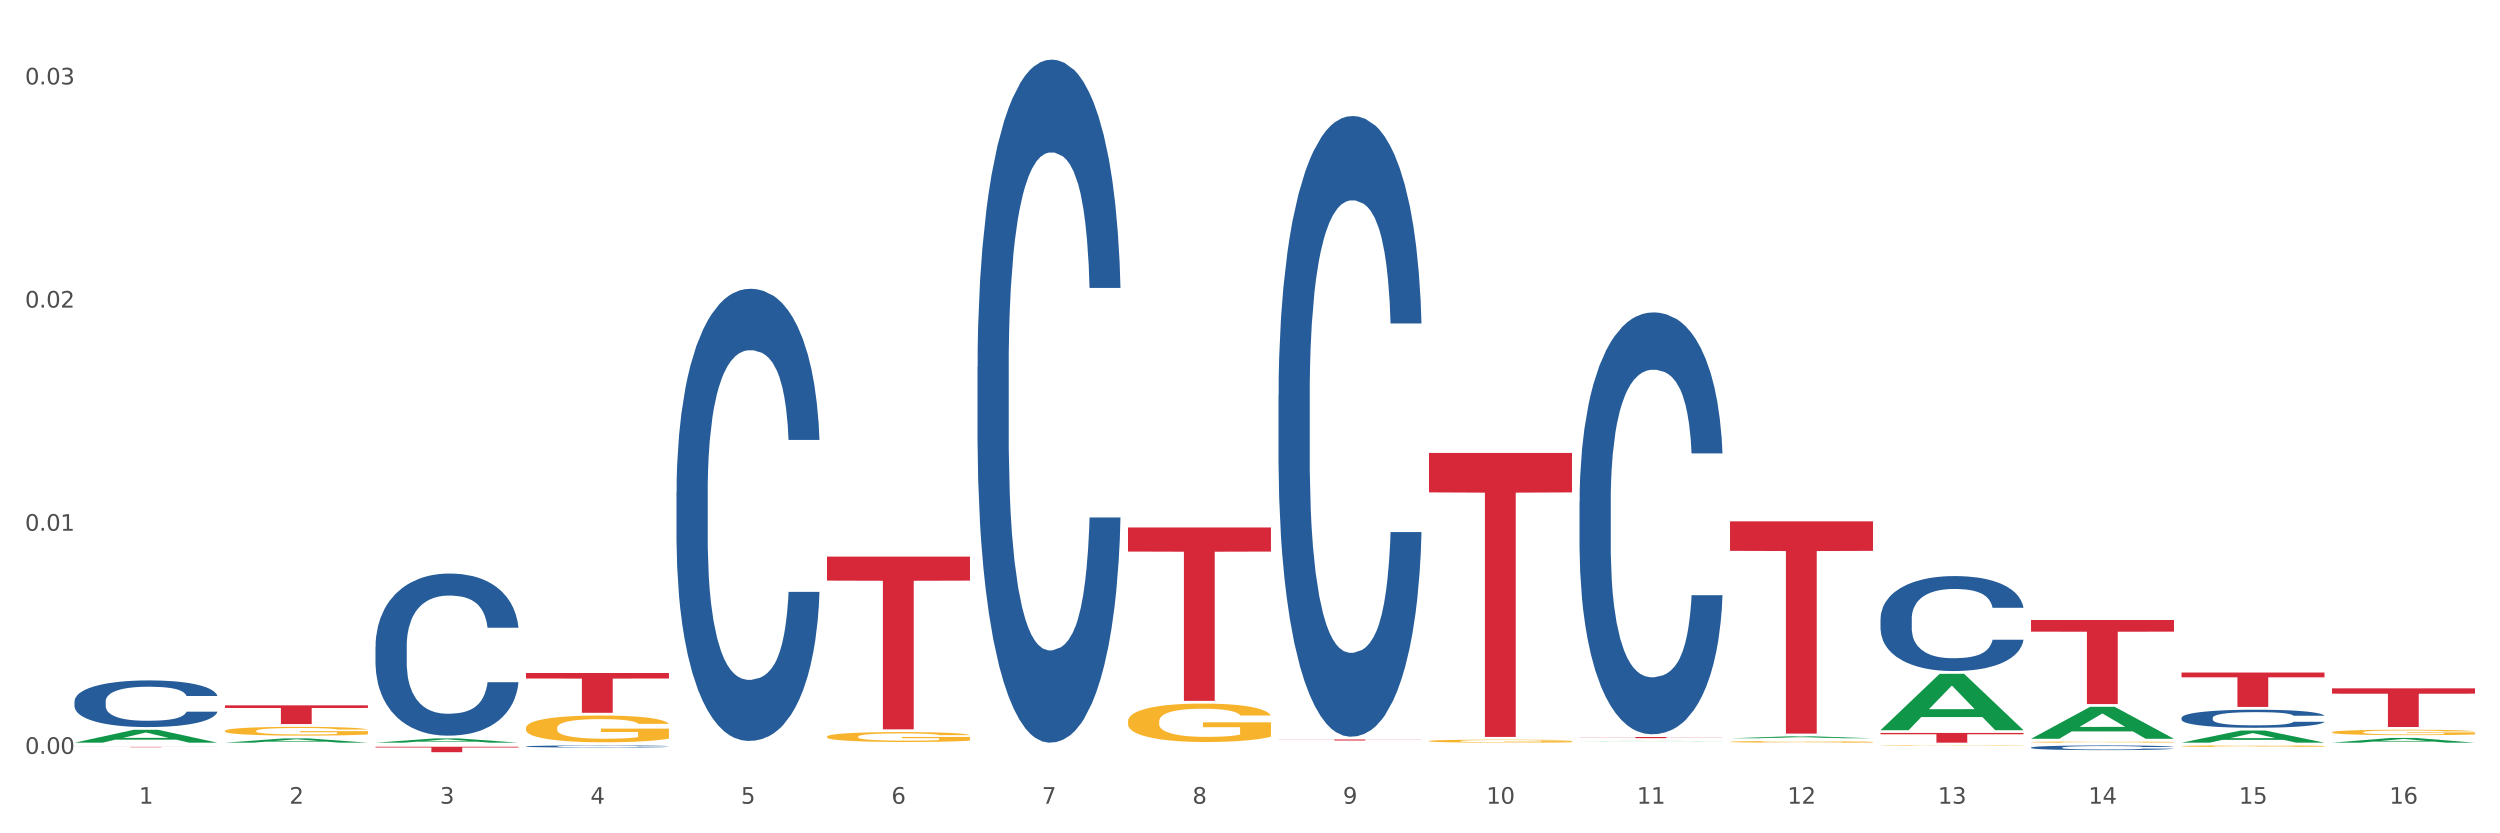 <?xml version="1.0" encoding="utf-8" standalone="no"?>
<!DOCTYPE svg PUBLIC "-//W3C//DTD SVG 1.1//EN"
  "http://www.w3.org/Graphics/SVG/1.1/DTD/svg11.dtd">
<svg xmlns:xlink="http://www.w3.org/1999/xlink" width="1080pt" height="360pt" viewBox="0 0 1080 360" xmlns="http://www.w3.org/2000/svg" version="1.1">
 <rect x="0" y="0" width="1080" height="360" fill="#333333" stroke="none"/>
 <defs>
  <style type="text/css">*{stroke-linejoin: round; stroke-linecap: butt}</style>
 </defs>
 <g id="figure_1">
  <g id="patch_1">
   <path d="M 0 360 
L 1080 360 
L 1080 0 
L 0 0 
z
" style="fill: #ffffff; stroke: #ffffff; stroke-linejoin: miter"/>
  </g>
  <g id="axes_1">
   <g id="matplotlib.axis_1">
    <g id="xtick_1">
     <g id="text_1">
      <!-- 1 -->
      <g style="fill: #4d4d4d" transform="translate(60.004 347.204) scale(0.096 -0.096)">
       <defs>
        <path id="DejaVuSans-31" d="M 794 531 
L 1825 531 
L 1825 4091 
L 703 3866 
L 703 4441 
L 1819 4666 
L 2450 4666 
L 2450 531 
L 3481 531 
L 3481 0 
L 794 0 
L 794 531 
z
" transform="scale(0.016)"/>
       </defs>
       <use xlink:href="#DejaVuSans-31"/>
      </g>
     </g>
    </g>
    <g id="xtick_2">
     <g id="text_2">
      <!-- 2 -->
      <g style="fill: #4d4d4d" transform="translate(125.021 347.204) scale(0.096 -0.096)">
       <defs>
        <path id="DejaVuSans-32" d="M 1228 531 
L 3431 531 
L 3431 0 
L 469 0 
L 469 531 
Q 828 903 1448 1529 
Q 2069 2156 2228 2338 
Q 2531 2678 2651 2914 
Q 2772 3150 2772 3378 
Q 2772 3750 2511 3984 
Q 2250 4219 1831 4219 
Q 1534 4219 1204 4116 
Q 875 4013 500 3803 
L 500 4441 
Q 881 4594 1212 4672 
Q 1544 4750 1819 4750 
Q 2544 4750 2975 4387 
Q 3406 4025 3406 3419 
Q 3406 3131 3298 2873 
Q 3191 2616 2906 2266 
Q 2828 2175 2409 1742 
Q 1991 1309 1228 531 
z
" transform="scale(0.016)"/>
       </defs>
       <use xlink:href="#DejaVuSans-32"/>
      </g>
     </g>
    </g>
    <g id="xtick_3">
     <g id="text_3">
      <!-- 3 -->
      <g style="fill: #4d4d4d" transform="translate(190.039 347.204) scale(0.096 -0.096)">
       <defs>
        <path id="DejaVuSans-33" d="M 2597 2516 
Q 3050 2419 3304 2112 
Q 3559 1806 3559 1356 
Q 3559 666 3084 287 
Q 2609 -91 1734 -91 
Q 1441 -91 1130 -33 
Q 819 25 488 141 
L 488 750 
Q 750 597 1062 519 
Q 1375 441 1716 441 
Q 2309 441 2620 675 
Q 2931 909 2931 1356 
Q 2931 1769 2642 2001 
Q 2353 2234 1838 2234 
L 1294 2234 
L 1294 2753 
L 1863 2753 
Q 2328 2753 2575 2939 
Q 2822 3125 2822 3475 
Q 2822 3834 2567 4026 
Q 2313 4219 1838 4219 
Q 1578 4219 1281 4162 
Q 984 4106 628 3988 
L 628 4550 
Q 988 4650 1302 4700 
Q 1616 4750 1894 4750 
Q 2613 4750 3031 4423 
Q 3450 4097 3450 3541 
Q 3450 3153 3228 2886 
Q 3006 2619 2597 2516 
z
" transform="scale(0.016)"/>
       </defs>
       <use xlink:href="#DejaVuSans-33"/>
      </g>
     </g>
    </g>
    <g id="xtick_4">
     <g id="text_4">
      <!-- 4 -->
      <g style="fill: #4d4d4d" transform="translate(255.056 347.204) scale(0.096 -0.096)">
       <defs>
        <path id="DejaVuSans-34" d="M 2419 4116 
L 825 1625 
L 2419 1625 
L 2419 4116 
z
M 2253 4666 
L 3047 4666 
L 3047 1625 
L 3713 1625 
L 3713 1100 
L 3047 1100 
L 3047 0 
L 2419 0 
L 2419 1100 
L 313 1100 
L 313 1709 
L 2253 4666 
z
" transform="scale(0.016)"/>
       </defs>
       <use xlink:href="#DejaVuSans-34"/>
      </g>
     </g>
    </g>
    <g id="xtick_5">
     <g id="text_5">
      <!-- 5 -->
      <g style="fill: #4d4d4d" transform="translate(320.073 347.204) scale(0.096 -0.096)">
       <defs>
        <path id="DejaVuSans-35" d="M 691 4666 
L 3169 4666 
L 3169 4134 
L 1269 4134 
L 1269 2991 
Q 1406 3038 1543 3061 
Q 1681 3084 1819 3084 
Q 2600 3084 3056 2656 
Q 3513 2228 3513 1497 
Q 3513 744 3044 326 
Q 2575 -91 1722 -91 
Q 1428 -91 1123 -41 
Q 819 9 494 109 
L 494 744 
Q 775 591 1075 516 
Q 1375 441 1709 441 
Q 2250 441 2565 725 
Q 2881 1009 2881 1497 
Q 2881 1984 2565 2268 
Q 2250 2553 1709 2553 
Q 1456 2553 1204 2497 
Q 953 2441 691 2322 
L 691 4666 
z
" transform="scale(0.016)"/>
       </defs>
       <use xlink:href="#DejaVuSans-35"/>
      </g>
     </g>
    </g>
    <g id="xtick_6">
     <g id="text_6">
      <!-- 6 -->
      <g style="fill: #4d4d4d" transform="translate(385.09 347.204) scale(0.096 -0.096)">
       <defs>
        <path id="DejaVuSans-36" d="M 2113 2584 
Q 1688 2584 1439 2293 
Q 1191 2003 1191 1497 
Q 1191 994 1439 701 
Q 1688 409 2113 409 
Q 2538 409 2786 701 
Q 3034 994 3034 1497 
Q 3034 2003 2786 2293 
Q 2538 2584 2113 2584 
z
M 3366 4563 
L 3366 3988 
Q 3128 4100 2886 4159 
Q 2644 4219 2406 4219 
Q 1781 4219 1451 3797 
Q 1122 3375 1075 2522 
Q 1259 2794 1537 2939 
Q 1816 3084 2150 3084 
Q 2853 3084 3261 2657 
Q 3669 2231 3669 1497 
Q 3669 778 3244 343 
Q 2819 -91 2113 -91 
Q 1303 -91 875 529 
Q 447 1150 447 2328 
Q 447 3434 972 4092 
Q 1497 4750 2381 4750 
Q 2619 4750 2861 4703 
Q 3103 4656 3366 4563 
z
" transform="scale(0.016)"/>
       </defs>
       <use xlink:href="#DejaVuSans-36"/>
      </g>
     </g>
    </g>
    <g id="xtick_7">
     <g id="text_7">
      <!-- 7 -->
      <g style="fill: #4d4d4d" transform="translate(450.108 347.204) scale(0.096 -0.096)">
       <defs>
        <path id="DejaVuSans-37" d="M 525 4666 
L 3525 4666 
L 3525 4397 
L 1831 0 
L 1172 0 
L 2766 4134 
L 525 4134 
L 525 4666 
z
" transform="scale(0.016)"/>
       </defs>
       <use xlink:href="#DejaVuSans-37"/>
      </g>
     </g>
    </g>
    <g id="xtick_8">
     <g id="text_8">
      <!-- 8 -->
      <g style="fill: #4d4d4d" transform="translate(515.125 347.204) scale(0.096 -0.096)">
       <defs>
        <path id="DejaVuSans-38" d="M 2034 2216 
Q 1584 2216 1326 1975 
Q 1069 1734 1069 1313 
Q 1069 891 1326 650 
Q 1584 409 2034 409 
Q 2484 409 2743 651 
Q 3003 894 3003 1313 
Q 3003 1734 2745 1975 
Q 2488 2216 2034 2216 
z
M 1403 2484 
Q 997 2584 770 2862 
Q 544 3141 544 3541 
Q 544 4100 942 4425 
Q 1341 4750 2034 4750 
Q 2731 4750 3128 4425 
Q 3525 4100 3525 3541 
Q 3525 3141 3298 2862 
Q 3072 2584 2669 2484 
Q 3125 2378 3379 2068 
Q 3634 1759 3634 1313 
Q 3634 634 3220 271 
Q 2806 -91 2034 -91 
Q 1263 -91 848 271 
Q 434 634 434 1313 
Q 434 1759 690 2068 
Q 947 2378 1403 2484 
z
M 1172 3481 
Q 1172 3119 1398 2916 
Q 1625 2713 2034 2713 
Q 2441 2713 2670 2916 
Q 2900 3119 2900 3481 
Q 2900 3844 2670 4047 
Q 2441 4250 2034 4250 
Q 1625 4250 1398 4047 
Q 1172 3844 1172 3481 
z
" transform="scale(0.016)"/>
       </defs>
       <use xlink:href="#DejaVuSans-38"/>
      </g>
     </g>
    </g>
    <g id="xtick_9">
     <g id="text_9">
      <!-- 9 -->
      <g style="fill: #4d4d4d" transform="translate(580.142 347.204) scale(0.096 -0.096)">
       <defs>
        <path id="DejaVuSans-39" d="M 703 97 
L 703 672 
Q 941 559 1184 500 
Q 1428 441 1663 441 
Q 2288 441 2617 861 
Q 2947 1281 2994 2138 
Q 2813 1869 2534 1725 
Q 2256 1581 1919 1581 
Q 1219 1581 811 2004 
Q 403 2428 403 3163 
Q 403 3881 828 4315 
Q 1253 4750 1959 4750 
Q 2769 4750 3195 4129 
Q 3622 3509 3622 2328 
Q 3622 1225 3098 567 
Q 2575 -91 1691 -91 
Q 1453 -91 1209 -44 
Q 966 3 703 97 
z
M 1959 2075 
Q 2384 2075 2632 2365 
Q 2881 2656 2881 3163 
Q 2881 3666 2632 3958 
Q 2384 4250 1959 4250 
Q 1534 4250 1286 3958 
Q 1038 3666 1038 3163 
Q 1038 2656 1286 2365 
Q 1534 2075 1959 2075 
z
" transform="scale(0.016)"/>
       </defs>
       <use xlink:href="#DejaVuSans-39"/>
      </g>
     </g>
    </g>
    <g id="xtick_10">
     <g id="text_10">
      <!-- 10 -->
      <g style="fill: #4d4d4d" transform="translate(642.105 347.204) scale(0.096 -0.096)">
       <defs>
        <path id="DejaVuSans-30" d="M 2034 4250 
Q 1547 4250 1301 3770 
Q 1056 3291 1056 2328 
Q 1056 1369 1301 889 
Q 1547 409 2034 409 
Q 2525 409 2770 889 
Q 3016 1369 3016 2328 
Q 3016 3291 2770 3770 
Q 2525 4250 2034 4250 
z
M 2034 4750 
Q 2819 4750 3233 4129 
Q 3647 3509 3647 2328 
Q 3647 1150 3233 529 
Q 2819 -91 2034 -91 
Q 1250 -91 836 529 
Q 422 1150 422 2328 
Q 422 3509 836 4129 
Q 1250 4750 2034 4750 
z
" transform="scale(0.016)"/>
       </defs>
       <use xlink:href="#DejaVuSans-31"/>
       <use xlink:href="#DejaVuSans-30" transform="translate(63.623 0)"/>
      </g>
     </g>
    </g>
    <g id="xtick_11">
     <g id="text_11">
      <!-- 11 -->
      <g style="fill: #4d4d4d" transform="translate(707.123 347.204) scale(0.096 -0.096)">
       <use xlink:href="#DejaVuSans-31"/>
       <use xlink:href="#DejaVuSans-31" transform="translate(63.623 0)"/>
      </g>
     </g>
    </g>
    <g id="xtick_12">
     <g id="text_12">
      <!-- 12 -->
      <g style="fill: #4d4d4d" transform="translate(772.14 347.204) scale(0.096 -0.096)">
       <use xlink:href="#DejaVuSans-31"/>
       <use xlink:href="#DejaVuSans-32" transform="translate(63.623 0)"/>
      </g>
     </g>
    </g>
    <g id="xtick_13">
     <g id="text_13">
      <!-- 13 -->
      <g style="fill: #4d4d4d" transform="translate(837.157 347.204) scale(0.096 -0.096)">
       <use xlink:href="#DejaVuSans-31"/>
       <use xlink:href="#DejaVuSans-33" transform="translate(63.623 0)"/>
      </g>
     </g>
    </g>
    <g id="xtick_14">
     <g id="text_14">
      <!-- 14 -->
      <g style="fill: #4d4d4d" transform="translate(902.174 347.204) scale(0.096 -0.096)">
       <use xlink:href="#DejaVuSans-31"/>
       <use xlink:href="#DejaVuSans-34" transform="translate(63.623 0)"/>
      </g>
     </g>
    </g>
    <g id="xtick_15">
     <g id="text_15">
      <!-- 15 -->
      <g style="fill: #4d4d4d" transform="translate(967.192 347.204) scale(0.096 -0.096)">
       <use xlink:href="#DejaVuSans-31"/>
       <use xlink:href="#DejaVuSans-35" transform="translate(63.623 0)"/>
      </g>
     </g>
    </g>
    <g id="xtick_16">
     <g id="text_16">
      <!-- 16 -->
      <g style="fill: #4d4d4d" transform="translate(1032.209 347.204) scale(0.096 -0.096)">
       <use xlink:href="#DejaVuSans-31"/>
       <use xlink:href="#DejaVuSans-36" transform="translate(63.623 0)"/>
      </g>
     </g>
    </g>
    <g id="xtick_17"/>
    <g id="xtick_18"/>
    <g id="xtick_19"/>
    <g id="xtick_20"/>
    <g id="xtick_21"/>
    <g id="xtick_22"/>
    <g id="xtick_23"/>
    <g id="xtick_24"/>
    <g id="xtick_25"/>
    <g id="xtick_26"/>
    <g id="xtick_27"/>
    <g id="xtick_28"/>
    <g id="xtick_29"/>
    <g id="xtick_30"/>
    <g id="xtick_31"/>
   </g>
   <g id="matplotlib.axis_2">
    <g id="ytick_1">
     <g id="text_17">
      <!-- 0.00 -->
      <g style="fill: #4d4d4d" transform="translate(10.8 325.674) scale(0.096 -0.096)">
       <defs>
        <path id="DejaVuSans-2e" d="M 684 794 
L 1344 794 
L 1344 0 
L 684 0 
L 684 794 
z
" transform="scale(0.016)"/>
       </defs>
       <use xlink:href="#DejaVuSans-30"/>
       <use xlink:href="#DejaVuSans-2e" transform="translate(63.623 0)"/>
       <use xlink:href="#DejaVuSans-30" transform="translate(95.41 0)"/>
       <use xlink:href="#DejaVuSans-30" transform="translate(159.033 0)"/>
      </g>
     </g>
    </g>
    <g id="ytick_2">
     <g id="text_18">
      <!-- 0.01 -->
      <g style="fill: #4d4d4d" transform="translate(10.8 229.276) scale(0.096 -0.096)">
       <use xlink:href="#DejaVuSans-30"/>
       <use xlink:href="#DejaVuSans-2e" transform="translate(63.623 0)"/>
       <use xlink:href="#DejaVuSans-30" transform="translate(95.41 0)"/>
       <use xlink:href="#DejaVuSans-31" transform="translate(159.033 0)"/>
      </g>
     </g>
    </g>
    <g id="ytick_3">
     <g id="text_19">
      <!-- 0.02 -->
      <g style="fill: #4d4d4d" transform="translate(10.8 132.878) scale(0.096 -0.096)">
       <use xlink:href="#DejaVuSans-30"/>
       <use xlink:href="#DejaVuSans-2e" transform="translate(63.623 0)"/>
       <use xlink:href="#DejaVuSans-30" transform="translate(95.41 0)"/>
       <use xlink:href="#DejaVuSans-32" transform="translate(159.033 0)"/>
      </g>
     </g>
    </g>
    <g id="ytick_4">
     <g id="text_20">
      <!-- 0.03 -->
      <g style="fill: #4d4d4d" transform="translate(10.8 36.481) scale(0.096 -0.096)">
       <use xlink:href="#DejaVuSans-30"/>
       <use xlink:href="#DejaVuSans-2e" transform="translate(63.623 0)"/>
       <use xlink:href="#DejaVuSans-30" transform="translate(95.41 0)"/>
       <use xlink:href="#DejaVuSans-33" transform="translate(159.033 0)"/>
      </g>
     </g>
    </g>
    <g id="ytick_5"/>
    <g id="ytick_6"/>
    <g id="ytick_7"/>
   </g>
   <g id="PolyCollection_1">
    <path d="M 32.175 320.831 
L 32.239 320.826 
L 57.709 315.28 
L 68.28 315.275 
L 93.941 320.841 
L 81.715 320.841 
L 76.176 319.545 
L 49.877 319.545 
L 49.686 319.566 
L 44.337 320.841 
L 32.175 320.841 
L 32.175 320.831 
L 53.188 318.772 
L 72.864 318.766 
L 63.122 316.461 
L 62.995 316.451 
L 62.867 316.467 
L 53.125 318.766 
L 53.188 318.772 
L 32.175 320.831 
z
" clip-path="url(#p9096822a78)" style="fill: #109648"/>
    <path d="M 97.192 320.838 
L 97.256 320.836 
L 122.727 318.978 
L 133.297 318.976 
L 158.959 320.841 
L 146.733 320.841 
L 141.193 320.407 
L 114.894 320.407 
L 114.703 320.414 
L 109.354 320.841 
L 97.192 320.841 
L 97.192 320.838 
L 118.206 320.148 
L 137.882 320.146 
L 128.139 319.374 
L 128.012 319.37 
L 127.884 319.375 
L 118.142 320.146 
L 118.206 320.148 
L 97.192 320.838 
z
" clip-path="url(#p9096822a78)" style="fill: #109648"/>
    <path d="M 162.209 320.838 
L 162.273 320.836 
L 187.744 318.997 
L 198.314 318.996 
L 223.976 320.841 
L 211.75 320.841 
L 206.21 320.412 
L 179.912 320.412 
L 179.721 320.418 
L 174.372 320.841 
L 162.209 320.841 
L 162.209 320.838 
L 183.223 320.155 
L 202.899 320.153 
L 193.156 319.389 
L 193.029 319.385 
L 192.902 319.391 
L 183.159 320.153 
L 183.223 320.155 
L 162.209 320.838 
z
" clip-path="url(#p9096822a78)" style="fill: #109648"/>
    <path d="M 747.365 318.944 
L 747.428 318.943 
L 772.899 318.101 
L 783.469 318.1 
L 809.131 318.945 
L 796.905 318.945 
L 791.365 318.748 
L 765.067 318.748 
L 764.876 318.752 
L 759.527 318.945 
L 747.365 318.945 
L 747.365 318.944 
L 768.378 318.631 
L 788.054 318.63 
L 778.312 318.28 
L 778.184 318.278 
L 778.057 318.281 
L 768.314 318.63 
L 768.378 318.631 
L 747.365 318.944 
z
" clip-path="url(#p9096822a78)" style="fill: #109648"/>
    <path d="M 812.382 315.386 
L 812.446 315.363 
L 837.916 291.103 
L 848.487 291.08 
L 874.148 315.432 
L 861.922 315.432 
L 856.382 309.761 
L 830.084 309.761 
L 829.893 309.852 
L 824.544 315.432 
L 812.382 315.432 
L 812.382 315.386 
L 833.395 306.377 
L 853.071 306.354 
L 843.329 296.27 
L 843.201 296.224 
L 843.074 296.293 
L 833.332 306.354 
L 833.395 306.377 
L 812.382 315.386 
z
" clip-path="url(#p9096822a78)" style="fill: #109648"/>
    <path d="M 877.399 319.15 
L 877.463 319.137 
L 902.933 305.341 
L 913.504 305.328 
L 939.166 319.176 
L 926.94 319.176 
L 921.4 315.951 
L 895.101 315.951 
L 894.91 316.003 
L 889.561 319.176 
L 877.399 319.176 
L 877.399 319.15 
L 898.412 314.027 
L 918.089 314.014 
L 908.346 308.279 
L 908.219 308.253 
L 908.091 308.292 
L 898.349 314.014 
L 898.412 314.027 
L 877.399 319.15 
z
" clip-path="url(#p9096822a78)" style="fill: #109648"/>
    <path d="M 1007.434 320.837 
L 1007.497 320.836 
L 1032.968 318.78 
L 1043.538 318.778 
L 1069.2 320.841 
L 1056.974 320.841 
L 1051.434 320.361 
L 1025.136 320.361 
L 1024.945 320.369 
L 1019.596 320.841 
L 1007.434 320.841 
L 1007.434 320.837 
L 1028.447 320.074 
L 1048.123 320.072 
L 1038.38 319.218 
L 1038.253 319.214 
L 1038.126 319.22 
L 1028.383 320.072 
L 1028.447 320.074 
L 1007.434 320.837 
z
" clip-path="url(#p9096822a78)" style="fill: #109648"/>
    <path d="M 942.416 320.831 
L 942.48 320.827 
L 967.951 315.59 
L 978.521 315.585 
L 1004.183 320.841 
L 991.957 320.841 
L 986.417 319.617 
L 960.118 319.617 
L 959.927 319.637 
L 954.579 320.841 
L 942.416 320.841 
L 942.416 320.831 
L 963.43 318.887 
L 983.106 318.882 
L 973.363 316.705 
L 973.236 316.695 
L 973.109 316.71 
L 963.366 318.882 
L 963.43 318.887 
L 942.416 320.831 
z
" clip-path="url(#p9096822a78)" style="fill: #109648"/>
    <path d="M 227.227 290.742 
L 288.993 290.742 
L 288.993 293.13 
L 264.696 293.146 
L 264.696 307.926 
L 251.377 307.926 
L 251.377 293.146 
L 227.227 293.13 
L 227.227 290.758 
L 227.227 290.742 
z
" clip-path="url(#p9096822a78)" style="fill: #d62839"/>
    <path d="M 357.261 240.455 
L 419.028 240.455 
L 419.028 250.825 
L 394.731 250.895 
L 394.731 315.072 
L 381.412 315.072 
L 381.412 250.895 
L 357.261 250.825 
L 357.261 240.525 
L 357.261 240.455 
z
" clip-path="url(#p9096822a78)" style="fill: #d62839"/>
    <path d="M 487.296 227.868 
L 549.062 227.868 
L 549.062 238.276 
L 524.765 238.347 
L 524.765 302.765 
L 511.446 302.765 
L 511.446 238.347 
L 487.296 238.276 
L 487.296 227.938 
L 487.296 227.868 
z
" clip-path="url(#p9096822a78)" style="fill: #d62839"/>
    <path d="M 552.313 319.45 
L 614.079 319.45 
L 614.079 319.513 
L 589.783 319.514 
L 589.783 319.904 
L 576.463 319.904 
L 576.463 319.514 
L 552.313 319.513 
L 552.313 319.451 
L 552.313 319.45 
z
" clip-path="url(#p9096822a78)" style="fill: #d62839"/>
    <path d="M 617.33 195.664 
L 679.097 195.664 
L 679.097 212.712 
L 654.8 212.827 
L 654.8 318.343 
L 641.481 318.343 
L 641.481 212.827 
L 617.33 212.712 
L 617.33 195.779 
L 617.33 195.664 
z
" clip-path="url(#p9096822a78)" style="fill: #d62839"/>
    <path d="M 32.175 322.638 
L 93.941 322.638 
L 93.941 322.665 
L 69.645 322.665 
L 69.645 322.832 
L 56.325 322.832 
L 56.325 322.665 
L 32.175 322.665 
L 32.175 322.638 
L 32.175 322.638 
z
" clip-path="url(#p9096822a78)" style="fill: #d62839"/>
    <path d="M 162.209 322.602 
L 223.976 322.602 
L 223.976 322.928 
L 199.679 322.93 
L 199.679 324.95 
L 186.36 324.95 
L 186.36 322.93 
L 162.209 322.928 
L 162.209 322.604 
L 162.209 322.602 
z
" clip-path="url(#p9096822a78)" style="fill: #d62839"/>
    <path d="M 97.192 304.716 
L 158.959 304.716 
L 158.959 305.841 
L 134.662 305.849 
L 134.662 312.809 
L 121.343 312.809 
L 121.343 305.849 
L 97.192 305.841 
L 97.192 304.724 
L 97.192 304.716 
z
" clip-path="url(#p9096822a78)" style="fill: #d62839"/>
    <path d="M 877.399 267.832 
L 939.166 267.832 
L 939.166 272.878 
L 914.869 272.912 
L 914.869 304.143 
L 901.549 304.143 
L 901.549 272.912 
L 877.399 272.878 
L 877.399 267.866 
L 877.399 267.832 
z
" clip-path="url(#p9096822a78)" style="fill: #d62839"/>
    <path d="M 812.382 316.617 
L 874.148 316.617 
L 874.148 317.204 
L 849.852 317.208 
L 849.852 320.841 
L 836.532 320.841 
L 836.532 317.208 
L 812.382 317.204 
L 812.382 316.621 
L 812.382 316.617 
z
" clip-path="url(#p9096822a78)" style="fill: #d62839"/>
    <path d="M 1007.434 297.355 
L 1069.2 297.355 
L 1069.2 299.677 
L 1044.903 299.693 
L 1044.903 314.061 
L 1031.584 314.061 
L 1031.584 299.693 
L 1007.434 299.677 
L 1007.434 297.371 
L 1007.434 297.355 
z
" clip-path="url(#p9096822a78)" style="fill: #d62839"/>
    <path d="M 942.416 290.54 
L 1004.183 290.54 
L 1004.183 292.606 
L 979.886 292.62 
L 979.886 305.408 
L 966.567 305.408 
L 966.567 292.62 
L 942.416 292.606 
L 942.416 290.554 
L 942.416 290.54 
z
" clip-path="url(#p9096822a78)" style="fill: #d62839"/>
    <path d="M 682.347 318.389 
L 744.114 318.389 
L 744.114 318.458 
L 719.817 318.458 
L 719.817 318.884 
L 706.498 318.884 
L 706.498 318.458 
L 682.347 318.458 
L 682.347 318.389 
L 682.347 318.389 
z
" clip-path="url(#p9096822a78)" style="fill: #d62839"/>
    <path d="M 747.365 225.224 
L 809.131 225.224 
L 809.131 237.966 
L 784.834 238.052 
L 784.834 316.915 
L 771.515 316.915 
L 771.515 238.052 
L 747.365 237.966 
L 747.365 225.31 
L 747.365 225.224 
z
" clip-path="url(#p9096822a78)" style="fill: #d62839"/>
    <path d="M 292.244 212.521 
L 292.317 212.343 
L 292.317 207.348 
L 292.536 200.569 
L 293.339 188.081 
L 294.361 178.626 
L 296.113 167.565 
L 297.063 162.927 
L 298.304 157.754 
L 300.859 149.369 
L 303.78 142.233 
L 305.824 138.309 
L 307.357 135.811 
L 310.788 131.351 
L 312.76 129.389 
L 314.804 127.783 
L 316.556 126.713 
L 319.477 125.464 
L 321.813 124.929 
L 324.514 124.751 
L 326.778 124.929 
L 329.771 125.643 
L 334.152 127.783 
L 335.831 129.032 
L 338.094 131.173 
L 340.431 134.027 
L 342.329 136.882 
L 344.519 140.985 
L 346.782 146.336 
L 348.973 153.115 
L 350.506 159.359 
L 351.747 165.96 
L 352.842 173.988 
L 353.645 182.729 
L 354.01 190.043 
L 340.65 190.043 
L 340.284 183.443 
L 339.554 176.307 
L 338.824 171.49 
L 338.021 167.565 
L 336.78 163.106 
L 335.685 160.251 
L 333.86 156.862 
L 332.18 154.721 
L 330.793 153.472 
L 329.114 152.402 
L 325.536 151.332 
L 322.981 151.332 
L 321.375 151.688 
L 319.404 152.58 
L 317.724 153.829 
L 315.753 155.97 
L 314.22 158.289 
L 312.687 161.322 
L 311.811 163.462 
L 310.496 167.387 
L 309.62 170.598 
L 308.452 176.128 
L 307.795 180.053 
L 306.627 190.222 
L 306.116 197.714 
L 305.897 202.888 
L 305.751 208.596 
L 305.751 236.426 
L 306.189 248.914 
L 306.554 254.266 
L 307.138 260.331 
L 308.233 268.18 
L 309.839 275.851 
L 311.519 281.382 
L 312.906 284.771 
L 314.22 287.269 
L 315.534 289.231 
L 317.14 291.015 
L 318.455 292.085 
L 320.426 293.156 
L 322.762 293.691 
L 324.587 293.691 
L 328.311 292.799 
L 329.99 291.907 
L 331.596 290.658 
L 333.349 288.696 
L 334.736 286.555 
L 335.539 284.95 
L 336.853 281.56 
L 337.875 277.992 
L 338.751 273.889 
L 339.335 270.321 
L 339.992 264.969 
L 340.504 258.904 
L 340.65 255.693 
L 354.01 255.693 
L 353.718 262.115 
L 353.207 268.359 
L 352.185 276.743 
L 351.382 281.56 
L 350.141 287.447 
L 348.827 292.442 
L 347.001 297.972 
L 345.322 302.075 
L 343.57 305.643 
L 341.672 308.854 
L 338.24 313.314 
L 336.999 314.563 
L 334.371 316.704 
L 332.326 317.953 
L 329.333 319.201 
L 326.267 319.915 
L 323.054 320.093 
L 320.207 319.737 
L 317.067 318.666 
L 315.096 317.596 
L 312.906 315.99 
L 310.35 313.493 
L 307.941 310.46 
L 305.678 306.892 
L 303.561 302.789 
L 301.589 298.151 
L 299.034 290.48 
L 297.136 282.987 
L 295.748 276.03 
L 294.799 270.143 
L 293.85 262.65 
L 293.339 257.477 
L 292.536 244.989 
L 292.244 233.393 
L 292.244 212.521 
z
" clip-path="url(#p9096822a78)" style="fill: #255c99"/>
    <path d="M 32.175 302.992 
L 32.248 302.974 
L 32.248 302.459 
L 32.467 301.759 
L 33.27 300.471 
L 34.292 299.495 
L 36.045 298.354 
L 36.994 297.876 
L 38.235 297.342 
L 40.79 296.477 
L 43.711 295.741 
L 45.755 295.336 
L 47.288 295.079 
L 50.72 294.618 
L 52.691 294.416 
L 54.735 294.25 
L 56.487 294.14 
L 59.408 294.011 
L 61.744 293.956 
L 64.445 293.938 
L 66.709 293.956 
L 69.702 294.03 
L 74.083 294.25 
L 75.762 294.379 
L 78.025 294.6 
L 80.362 294.895 
L 82.26 295.189 
L 84.45 295.612 
L 86.713 296.164 
L 88.904 296.864 
L 90.437 297.508 
L 91.678 298.189 
L 92.773 299.017 
L 93.576 299.919 
L 93.941 300.673 
L 80.581 300.673 
L 80.216 299.992 
L 79.485 299.256 
L 78.755 298.759 
L 77.952 298.354 
L 76.711 297.894 
L 75.616 297.6 
L 73.791 297.25 
L 72.111 297.029 
L 70.724 296.901 
L 69.045 296.79 
L 65.468 296.68 
L 62.912 296.68 
L 61.306 296.717 
L 59.335 296.809 
L 57.655 296.937 
L 55.684 297.158 
L 54.151 297.397 
L 52.618 297.71 
L 51.742 297.931 
L 50.427 298.336 
L 49.551 298.667 
L 48.383 299.238 
L 47.726 299.643 
L 46.558 300.692 
L 46.047 301.465 
L 45.828 301.998 
L 45.682 302.587 
L 45.682 305.458 
L 46.12 306.747 
L 46.485 307.299 
L 47.069 307.924 
L 48.164 308.734 
L 49.77 309.526 
L 51.45 310.096 
L 52.837 310.446 
L 54.151 310.703 
L 55.465 310.906 
L 57.071 311.09 
L 58.386 311.2 
L 60.357 311.311 
L 62.693 311.366 
L 64.518 311.366 
L 68.242 311.274 
L 69.921 311.182 
L 71.527 311.053 
L 73.28 310.851 
L 74.667 310.63 
L 75.47 310.464 
L 76.784 310.115 
L 77.806 309.746 
L 78.682 309.323 
L 79.266 308.955 
L 79.923 308.403 
L 80.435 307.777 
L 80.581 307.446 
L 93.941 307.446 
L 93.649 308.109 
L 93.138 308.753 
L 92.116 309.618 
L 91.313 310.115 
L 90.072 310.722 
L 88.758 311.237 
L 86.932 311.808 
L 85.253 312.231 
L 83.501 312.599 
L 81.603 312.93 
L 78.171 313.39 
L 76.93 313.519 
L 74.302 313.74 
L 72.257 313.869 
L 69.264 313.998 
L 66.198 314.071 
L 62.985 314.09 
L 60.138 314.053 
L 56.998 313.943 
L 55.027 313.832 
L 52.837 313.667 
L 50.281 313.409 
L 47.872 313.096 
L 45.609 312.728 
L 43.492 312.305 
L 41.52 311.826 
L 38.965 311.035 
L 37.067 310.262 
L 35.679 309.544 
L 34.73 308.937 
L 33.781 308.164 
L 33.27 307.63 
L 32.467 306.342 
L 32.175 305.146 
L 32.175 302.992 
z
" clip-path="url(#p9096822a78)" style="fill: #255c99"/>
    <path d="M 162.209 279.24 
L 162.282 279.176 
L 162.282 277.385 
L 162.502 274.954 
L 163.305 270.477 
L 164.327 267.087 
L 166.079 263.121 
L 167.028 261.458 
L 168.269 259.603 
L 170.825 256.597 
L 173.745 254.038 
L 175.789 252.631 
L 177.323 251.735 
L 180.754 250.136 
L 182.725 249.433 
L 184.77 248.857 
L 186.522 248.473 
L 189.442 248.026 
L 191.778 247.834 
L 194.48 247.77 
L 196.743 247.834 
L 199.737 248.09 
L 204.117 248.857 
L 205.796 249.305 
L 208.06 250.072 
L 210.396 251.096 
L 212.294 252.119 
L 214.485 253.59 
L 216.748 255.509 
L 218.938 257.94 
L 220.471 260.179 
L 221.713 262.545 
L 222.808 265.424 
L 223.611 268.558 
L 223.976 271.181 
L 210.615 271.181 
L 210.25 268.814 
L 209.52 266.255 
L 208.79 264.528 
L 207.987 263.121 
L 206.746 261.522 
L 205.65 260.499 
L 203.825 259.283 
L 202.146 258.516 
L 200.759 258.068 
L 199.079 257.684 
L 195.502 257.3 
L 192.947 257.3 
L 191.34 257.428 
L 189.369 257.748 
L 187.69 258.196 
L 185.719 258.963 
L 184.185 259.795 
L 182.652 260.882 
L 181.776 261.65 
L 180.462 263.057 
L 179.586 264.209 
L 178.418 266.191 
L 177.761 267.599 
L 176.592 271.245 
L 176.081 273.931 
L 175.862 275.786 
L 175.716 277.833 
L 175.716 287.811 
L 176.154 292.289 
L 176.519 294.208 
L 177.104 296.382 
L 178.199 299.197 
L 179.805 301.947 
L 181.484 303.93 
L 182.871 305.146 
L 184.185 306.041 
L 185.5 306.745 
L 187.106 307.384 
L 188.42 307.768 
L 190.391 308.152 
L 192.728 308.344 
L 194.553 308.344 
L 198.276 308.024 
L 199.956 307.704 
L 201.562 307.256 
L 203.314 306.553 
L 204.701 305.785 
L 205.504 305.21 
L 206.819 303.994 
L 207.841 302.715 
L 208.717 301.244 
L 209.301 299.964 
L 209.958 298.046 
L 210.469 295.871 
L 210.615 294.719 
L 223.976 294.719 
L 223.684 297.022 
L 223.173 299.261 
L 222.151 302.267 
L 221.348 303.994 
L 220.106 306.105 
L 218.792 307.896 
L 216.967 309.879 
L 215.288 311.35 
L 213.535 312.629 
L 211.637 313.781 
L 208.206 315.38 
L 206.965 315.828 
L 204.336 316.595 
L 202.292 317.043 
L 199.299 317.491 
L 196.232 317.747 
L 193.02 317.81 
L 190.172 317.683 
L 187.033 317.299 
L 185.062 316.915 
L 182.871 316.339 
L 180.316 315.444 
L 177.907 314.356 
L 175.643 313.077 
L 173.526 311.606 
L 171.555 309.943 
L 168.999 307.192 
L 167.101 304.506 
L 165.714 302.011 
L 164.765 299.901 
L 163.816 297.214 
L 163.305 295.359 
L 162.502 290.882 
L 162.209 286.724 
L 162.209 279.24 
z
" clip-path="url(#p9096822a78)" style="fill: #255c99"/>
    <path d="M 227.227 322.443 
L 227.3 322.442 
L 227.3 322.418 
L 227.519 322.386 
L 228.322 322.327 
L 229.344 322.282 
L 231.096 322.229 
L 232.045 322.207 
L 233.287 322.183 
L 235.842 322.143 
L 238.762 322.109 
L 240.807 322.091 
L 242.34 322.079 
L 245.771 322.058 
L 247.743 322.048 
L 249.787 322.041 
L 251.539 322.036 
L 254.459 322.03 
L 256.796 322.027 
L 259.497 322.026 
L 261.76 322.027 
L 264.754 322.031 
L 269.134 322.041 
L 270.814 322.047 
L 273.077 322.057 
L 275.413 322.07 
L 277.312 322.084 
L 279.502 322.103 
L 281.765 322.129 
L 283.955 322.161 
L 285.489 322.191 
L 286.73 322.222 
L 287.825 322.26 
L 288.628 322.301 
L 288.993 322.336 
L 275.632 322.336 
L 275.267 322.305 
L 274.537 322.271 
L 273.807 322.248 
L 273.004 322.229 
L 271.763 322.208 
L 270.668 322.195 
L 268.842 322.179 
L 267.163 322.169 
L 265.776 322.163 
L 264.097 322.158 
L 260.519 322.152 
L 257.964 322.152 
L 256.358 322.154 
L 254.386 322.158 
L 252.707 322.164 
L 250.736 322.174 
L 249.203 322.185 
L 247.669 322.2 
L 246.793 322.21 
L 245.479 322.229 
L 244.603 322.244 
L 243.435 322.27 
L 242.778 322.289 
L 241.61 322.337 
L 241.099 322.372 
L 240.88 322.397 
L 240.734 322.424 
L 240.734 322.556 
L 241.172 322.615 
L 241.537 322.641 
L 242.121 322.669 
L 243.216 322.707 
L 244.822 322.743 
L 246.501 322.769 
L 247.889 322.785 
L 249.203 322.797 
L 250.517 322.807 
L 252.123 322.815 
L 253.437 322.82 
L 255.409 322.825 
L 257.745 322.828 
L 259.57 322.828 
L 263.294 322.823 
L 264.973 322.819 
L 266.579 322.813 
L 268.331 322.804 
L 269.718 322.794 
L 270.522 322.786 
L 271.836 322.77 
L 272.858 322.753 
L 273.734 322.734 
L 274.318 322.717 
L 274.975 322.691 
L 275.486 322.663 
L 275.632 322.647 
L 288.993 322.647 
L 288.701 322.678 
L 288.19 322.708 
L 287.168 322.747 
L 286.365 322.77 
L 285.124 322.798 
L 283.809 322.822 
L 281.984 322.848 
L 280.305 322.867 
L 278.553 322.884 
L 276.654 322.9 
L 273.223 322.921 
L 271.982 322.927 
L 269.353 322.937 
L 267.309 322.943 
L 264.316 322.949 
L 261.249 322.952 
L 258.037 322.953 
L 255.19 322.951 
L 252.05 322.946 
L 250.079 322.941 
L 247.889 322.933 
L 245.333 322.922 
L 242.924 322.907 
L 240.661 322.89 
L 238.543 322.871 
L 236.572 322.849 
L 234.017 322.812 
L 232.118 322.777 
L 230.731 322.744 
L 229.782 322.716 
L 228.833 322.68 
L 228.322 322.656 
L 227.519 322.597 
L 227.227 322.542 
L 227.227 322.443 
z
" clip-path="url(#p9096822a78)" style="fill: #255c99"/>
    <path d="M 942.416 310.1 
L 942.489 310.093 
L 942.489 309.894 
L 942.708 309.623 
L 943.512 309.124 
L 944.534 308.746 
L 946.286 308.304 
L 947.235 308.118 
L 948.476 307.912 
L 951.032 307.576 
L 953.952 307.291 
L 955.996 307.134 
L 957.529 307.035 
L 960.961 306.856 
L 962.932 306.778 
L 964.976 306.714 
L 966.729 306.671 
L 969.649 306.621 
L 971.985 306.6 
L 974.687 306.593 
L 976.95 306.6 
L 979.943 306.628 
L 984.324 306.714 
L 986.003 306.764 
L 988.267 306.849 
L 990.603 306.963 
L 992.501 307.077 
L 994.691 307.241 
L 996.955 307.455 
L 999.145 307.726 
L 1000.678 307.976 
L 1001.919 308.24 
L 1003.015 308.56 
L 1003.818 308.91 
L 1004.183 309.202 
L 990.822 309.202 
L 990.457 308.938 
L 989.727 308.653 
L 988.997 308.461 
L 988.194 308.304 
L 986.952 308.125 
L 985.857 308.011 
L 984.032 307.876 
L 982.353 307.79 
L 980.966 307.74 
L 979.286 307.698 
L 975.709 307.655 
L 973.154 307.655 
L 971.547 307.669 
L 969.576 307.705 
L 967.897 307.755 
L 965.926 307.84 
L 964.392 307.933 
L 962.859 308.054 
L 961.983 308.14 
L 960.669 308.297 
L 959.793 308.425 
L 958.625 308.646 
L 957.967 308.803 
L 956.799 309.209 
L 956.288 309.509 
L 956.069 309.715 
L 955.923 309.944 
L 955.923 311.056 
L 956.361 311.555 
L 956.726 311.769 
L 957.31 312.011 
L 958.406 312.325 
L 960.012 312.632 
L 961.691 312.853 
L 963.078 312.988 
L 964.392 313.088 
L 965.707 313.166 
L 967.313 313.238 
L 968.627 313.28 
L 970.598 313.323 
L 972.935 313.345 
L 974.76 313.345 
L 978.483 313.309 
L 980.163 313.273 
L 981.769 313.223 
L 983.521 313.145 
L 984.908 313.059 
L 985.711 312.995 
L 987.025 312.86 
L 988.048 312.717 
L 988.924 312.553 
L 989.508 312.411 
L 990.165 312.197 
L 990.676 311.954 
L 990.822 311.826 
L 1004.183 311.826 
L 1003.891 312.083 
L 1003.38 312.332 
L 1002.358 312.667 
L 1001.554 312.86 
L 1000.313 313.095 
L 998.999 313.295 
L 997.174 313.516 
L 995.495 313.68 
L 993.742 313.822 
L 991.844 313.951 
L 988.413 314.129 
L 987.171 314.179 
L 984.543 314.264 
L 982.499 314.314 
L 979.505 314.364 
L 976.439 314.393 
L 973.227 314.4 
L 970.379 314.385 
L 967.24 314.343 
L 965.268 314.3 
L 963.078 314.236 
L 960.523 314.136 
L 958.114 314.015 
L 955.85 313.872 
L 953.733 313.708 
L 951.762 313.523 
L 949.206 313.216 
L 947.308 312.917 
L 945.921 312.639 
L 944.972 312.403 
L 944.023 312.104 
L 943.512 311.897 
L 942.708 311.398 
L 942.416 310.935 
L 942.416 310.1 
z
" clip-path="url(#p9096822a78)" style="fill: #255c99"/>
    <path d="M 877.399 322.94 
L 877.472 322.938 
L 877.472 322.886 
L 877.691 322.815 
L 878.494 322.685 
L 879.516 322.587 
L 881.269 322.472 
L 882.218 322.424 
L 883.459 322.37 
L 886.014 322.283 
L 888.935 322.208 
L 890.979 322.167 
L 892.512 322.141 
L 895.944 322.095 
L 897.915 322.075 
L 899.959 322.058 
L 901.711 322.047 
L 904.632 322.034 
L 906.968 322.028 
L 909.67 322.026 
L 911.933 322.028 
L 914.926 322.036 
L 919.307 322.058 
L 920.986 322.071 
L 923.249 322.093 
L 925.586 322.123 
L 927.484 322.153 
L 929.674 322.195 
L 931.938 322.251 
L 934.128 322.322 
L 935.661 322.387 
L 936.902 322.455 
L 937.997 322.539 
L 938.8 322.63 
L 939.166 322.706 
L 925.805 322.706 
L 925.44 322.637 
L 924.71 322.563 
L 923.979 322.513 
L 923.176 322.472 
L 921.935 322.425 
L 920.84 322.396 
L 919.015 322.361 
L 917.336 322.338 
L 915.948 322.325 
L 914.269 322.314 
L 910.692 322.303 
L 908.136 322.303 
L 906.53 322.307 
L 904.559 322.316 
L 902.88 322.329 
L 900.908 322.351 
L 899.375 322.375 
L 897.842 322.407 
L 896.966 322.429 
L 895.652 322.47 
L 894.775 322.503 
L 893.607 322.561 
L 892.95 322.602 
L 891.782 322.708 
L 891.271 322.786 
L 891.052 322.839 
L 890.906 322.899 
L 890.906 323.188 
L 891.344 323.318 
L 891.709 323.374 
L 892.293 323.437 
L 893.388 323.519 
L 894.995 323.599 
L 896.674 323.656 
L 898.061 323.691 
L 899.375 323.717 
L 900.689 323.738 
L 902.296 323.756 
L 903.61 323.768 
L 905.581 323.779 
L 907.917 323.784 
L 909.743 323.784 
L 913.466 323.775 
L 915.145 323.766 
L 916.751 323.753 
L 918.504 323.732 
L 919.891 323.71 
L 920.694 323.693 
L 922.008 323.658 
L 923.03 323.621 
L 923.906 323.578 
L 924.491 323.541 
L 925.148 323.485 
L 925.659 323.422 
L 925.805 323.389 
L 939.166 323.389 
L 938.873 323.456 
L 938.362 323.521 
L 937.34 323.608 
L 936.537 323.658 
L 935.296 323.719 
L 933.982 323.771 
L 932.157 323.829 
L 930.477 323.872 
L 928.725 323.909 
L 926.827 323.942 
L 923.395 323.988 
L 922.154 324.001 
L 919.526 324.024 
L 917.482 324.037 
L 914.488 324.05 
L 911.422 324.057 
L 908.209 324.059 
L 905.362 324.055 
L 902.223 324.044 
L 900.251 324.033 
L 898.061 324.016 
L 895.506 323.99 
L 893.096 323.959 
L 890.833 323.922 
L 888.716 323.879 
L 886.744 323.831 
L 884.189 323.751 
L 882.291 323.673 
L 880.904 323.601 
L 879.954 323.539 
L 879.005 323.461 
L 878.494 323.407 
L 877.691 323.278 
L 877.399 323.157 
L 877.399 322.94 
z
" clip-path="url(#p9096822a78)" style="fill: #255c99"/>
    <path d="M 812.382 267.3 
L 812.455 267.262 
L 812.455 266.213 
L 812.674 264.789 
L 813.477 262.166 
L 814.499 260.18 
L 816.251 257.857 
L 817.201 256.883 
L 818.442 255.796 
L 820.997 254.035 
L 823.917 252.536 
L 825.962 251.712 
L 827.495 251.187 
L 830.926 250.251 
L 832.898 249.838 
L 834.942 249.501 
L 836.694 249.276 
L 839.615 249.014 
L 841.951 248.902 
L 844.652 248.864 
L 846.916 248.902 
L 849.909 249.052 
L 854.29 249.501 
L 855.969 249.764 
L 858.232 250.213 
L 860.568 250.813 
L 862.467 251.412 
L 864.657 252.274 
L 866.92 253.398 
L 869.111 254.822 
L 870.644 256.134 
L 871.885 257.52 
L 872.98 259.206 
L 873.783 261.042 
L 874.148 262.579 
L 860.787 262.579 
L 860.422 261.192 
L 859.692 259.693 
L 858.962 258.682 
L 858.159 257.857 
L 856.918 256.92 
L 855.823 256.321 
L 853.998 255.609 
L 852.318 255.159 
L 850.931 254.897 
L 849.252 254.672 
L 845.674 254.447 
L 843.119 254.447 
L 841.513 254.522 
L 839.542 254.71 
L 837.862 254.972 
L 835.891 255.422 
L 834.358 255.909 
L 832.825 256.546 
L 831.949 256.995 
L 830.634 257.82 
L 829.758 258.494 
L 828.59 259.656 
L 827.933 260.48 
L 826.765 262.616 
L 826.254 264.19 
L 826.035 265.276 
L 825.889 266.475 
L 825.889 272.321 
L 826.327 274.944 
L 826.692 276.068 
L 827.276 277.342 
L 828.371 278.991 
L 829.977 280.602 
L 831.657 281.764 
L 833.044 282.475 
L 834.358 283 
L 835.672 283.412 
L 837.278 283.787 
L 838.592 284.012 
L 840.564 284.237 
L 842.9 284.349 
L 844.725 284.349 
L 848.449 284.162 
L 850.128 283.974 
L 851.734 283.712 
L 853.486 283.3 
L 854.874 282.85 
L 855.677 282.513 
L 856.991 281.801 
L 858.013 281.052 
L 858.889 280.19 
L 859.473 279.44 
L 860.13 278.316 
L 860.641 277.042 
L 860.787 276.368 
L 874.148 276.368 
L 873.856 277.717 
L 873.345 279.028 
L 872.323 280.789 
L 871.52 281.801 
L 870.279 283.038 
L 868.965 284.087 
L 867.139 285.248 
L 865.46 286.11 
L 863.708 286.86 
L 861.81 287.534 
L 858.378 288.471 
L 857.137 288.733 
L 854.509 289.183 
L 852.464 289.445 
L 849.471 289.707 
L 846.405 289.857 
L 843.192 289.895 
L 840.345 289.82 
L 837.205 289.595 
L 835.234 289.37 
L 833.044 289.033 
L 830.488 288.508 
L 828.079 287.871 
L 825.816 287.122 
L 823.698 286.26 
L 821.727 285.286 
L 819.172 283.675 
L 817.274 282.101 
L 815.886 280.639 
L 814.937 279.403 
L 813.988 277.829 
L 813.477 276.742 
L 812.674 274.12 
L 812.382 271.684 
L 812.382 267.3 
z
" clip-path="url(#p9096822a78)" style="fill: #255c99"/>
    <path d="M 422.278 158.344 
L 422.351 158.075 
L 422.351 150.529 
L 422.57 140.289 
L 423.374 121.425 
L 424.396 107.143 
L 426.148 90.435 
L 427.097 83.428 
L 428.338 75.614 
L 430.894 62.948 
L 433.814 52.169 
L 435.858 46.24 
L 437.391 42.467 
L 440.823 35.73 
L 442.794 32.766 
L 444.839 30.341 
L 446.591 28.724 
L 449.511 26.837 
L 451.847 26.029 
L 454.549 25.759 
L 456.812 26.029 
L 459.806 27.107 
L 464.186 30.341 
L 465.865 32.227 
L 468.129 35.461 
L 470.465 39.773 
L 472.363 44.084 
L 474.554 50.282 
L 476.817 58.367 
L 479.007 68.607 
L 480.54 78.039 
L 481.782 88.01 
L 482.877 100.136 
L 483.68 113.341 
L 484.045 124.39 
L 470.684 124.39 
L 470.319 114.419 
L 469.589 103.64 
L 468.859 96.364 
L 468.056 90.435 
L 466.814 83.698 
L 465.719 79.386 
L 463.894 74.266 
L 462.215 71.032 
L 460.828 69.146 
L 459.148 67.529 
L 455.571 65.912 
L 453.016 65.912 
L 451.409 66.451 
L 449.438 67.799 
L 447.759 69.685 
L 445.788 72.919 
L 444.254 76.422 
L 442.721 81.003 
L 441.845 84.237 
L 440.531 90.165 
L 439.655 95.016 
L 438.487 103.37 
L 437.83 109.299 
L 436.661 124.659 
L 436.15 135.977 
L 435.931 143.792 
L 435.785 152.416 
L 435.785 194.455 
L 436.223 213.318 
L 436.588 221.403 
L 437.172 230.565 
L 438.268 242.422 
L 439.874 254.01 
L 441.553 262.364 
L 442.94 267.484 
L 444.254 271.257 
L 445.569 274.221 
L 447.175 276.916 
L 448.489 278.533 
L 450.46 280.15 
L 452.797 280.958 
L 454.622 280.958 
L 458.345 279.611 
L 460.025 278.263 
L 461.631 276.377 
L 463.383 273.413 
L 464.77 270.179 
L 465.573 267.754 
L 466.887 262.633 
L 467.91 257.244 
L 468.786 251.046 
L 469.37 245.656 
L 470.027 237.572 
L 470.538 228.409 
L 470.684 223.559 
L 484.045 223.559 
L 483.753 233.26 
L 483.242 242.692 
L 482.22 255.357 
L 481.416 262.633 
L 480.175 271.526 
L 478.861 279.072 
L 477.036 287.426 
L 475.357 293.624 
L 473.604 299.013 
L 471.706 303.864 
L 468.275 310.601 
L 467.034 312.487 
L 464.405 315.721 
L 462.361 317.608 
L 459.367 319.494 
L 456.301 320.572 
L 453.089 320.841 
L 450.241 320.302 
L 447.102 318.685 
L 445.131 317.069 
L 442.94 314.643 
L 440.385 310.871 
L 437.976 306.289 
L 435.712 300.9 
L 433.595 294.702 
L 431.624 287.695 
L 429.068 276.107 
L 427.17 264.789 
L 425.783 254.279 
L 424.834 245.387 
L 423.885 234.068 
L 423.374 226.253 
L 422.57 207.39 
L 422.278 189.873 
L 422.278 158.344 
z
" clip-path="url(#p9096822a78)" style="fill: #255c99"/>
    <path d="M 682.347 216.844 
L 682.42 216.677 
L 682.42 212.017 
L 682.639 205.693 
L 683.443 194.042 
L 684.465 185.221 
L 686.217 174.903 
L 687.166 170.575 
L 688.407 165.749 
L 690.963 157.926 
L 693.883 151.269 
L 695.927 147.607 
L 697.46 145.277 
L 700.892 141.116 
L 702.863 139.286 
L 704.907 137.788 
L 706.66 136.789 
L 709.58 135.624 
L 711.916 135.125 
L 714.618 134.958 
L 716.881 135.125 
L 719.875 135.791 
L 724.255 137.788 
L 725.934 138.953 
L 728.198 140.95 
L 730.534 143.613 
L 732.432 146.276 
L 734.623 150.104 
L 736.886 155.097 
L 739.076 161.421 
L 740.609 167.247 
L 741.85 173.405 
L 742.946 180.894 
L 743.749 189.049 
L 744.114 195.873 
L 730.753 195.873 
L 730.388 189.715 
L 729.658 183.058 
L 728.928 178.564 
L 728.125 174.903 
L 726.883 170.742 
L 725.788 168.079 
L 723.963 164.916 
L 722.284 162.919 
L 720.897 161.754 
L 719.217 160.756 
L 715.64 159.757 
L 713.085 159.757 
L 711.478 160.09 
L 709.507 160.922 
L 707.828 162.087 
L 705.857 164.084 
L 704.323 166.248 
L 702.79 169.077 
L 701.914 171.075 
L 700.6 174.736 
L 699.724 177.732 
L 698.556 182.891 
L 697.899 186.553 
L 696.73 196.04 
L 696.219 203.03 
L 696 207.856 
L 695.854 213.182 
L 695.854 239.146 
L 696.292 250.796 
L 696.657 255.79 
L 697.241 261.448 
L 698.337 268.771 
L 699.943 275.928 
L 701.622 281.088 
L 703.009 284.25 
L 704.323 286.58 
L 705.638 288.411 
L 707.244 290.075 
L 708.558 291.074 
L 710.529 292.072 
L 712.866 292.571 
L 714.691 292.571 
L 718.414 291.739 
L 720.094 290.907 
L 721.7 289.742 
L 723.452 287.911 
L 724.839 285.914 
L 725.642 284.416 
L 726.956 281.254 
L 727.979 277.925 
L 728.855 274.097 
L 729.439 270.769 
L 730.096 265.776 
L 730.607 260.117 
L 730.753 257.121 
L 744.114 257.121 
L 743.822 263.113 
L 743.311 268.938 
L 742.289 276.76 
L 741.485 281.254 
L 740.244 286.746 
L 738.93 291.406 
L 737.105 296.566 
L 735.426 300.394 
L 733.673 303.723 
L 731.775 306.718 
L 728.344 310.879 
L 727.102 312.044 
L 724.474 314.041 
L 722.43 315.206 
L 719.436 316.372 
L 716.37 317.037 
L 713.158 317.204 
L 710.31 316.871 
L 707.171 315.872 
L 705.2 314.874 
L 703.009 313.376 
L 700.454 311.046 
L 698.045 308.216 
L 695.781 304.888 
L 693.664 301.06 
L 691.693 296.732 
L 689.137 289.576 
L 687.239 282.585 
L 685.852 276.094 
L 684.903 270.602 
L 683.954 263.612 
L 683.443 258.785 
L 682.639 247.135 
L 682.347 236.317 
L 682.347 216.844 
z
" clip-path="url(#p9096822a78)" style="fill: #255c99"/>
    <path d="M 552.313 170.602 
L 552.386 170.357 
L 552.386 163.5 
L 552.605 154.195 
L 553.408 137.053 
L 554.43 124.074 
L 556.182 108.892 
L 557.132 102.525 
L 558.373 95.423 
L 560.928 83.914 
L 563.848 74.118 
L 565.893 68.731 
L 567.426 65.303 
L 570.857 59.181 
L 572.829 56.487 
L 574.873 54.283 
L 576.625 52.814 
L 579.546 51.1 
L 581.882 50.365 
L 584.583 50.12 
L 586.847 50.365 
L 589.84 51.344 
L 594.221 54.283 
L 595.9 55.997 
L 598.163 58.936 
L 600.499 62.854 
L 602.398 66.772 
L 604.588 72.404 
L 606.851 79.751 
L 609.042 89.056 
L 610.575 97.627 
L 611.816 106.688 
L 612.911 117.707 
L 613.714 129.706 
L 614.079 139.747 
L 600.718 139.747 
L 600.353 130.686 
L 599.623 120.891 
L 598.893 114.279 
L 598.09 108.892 
L 596.849 102.77 
L 595.754 98.851 
L 593.929 94.199 
L 592.249 91.26 
L 590.862 89.546 
L 589.183 88.077 
L 585.605 86.607 
L 583.05 86.607 
L 581.444 87.097 
L 579.473 88.322 
L 577.793 90.036 
L 575.822 92.974 
L 574.289 96.158 
L 572.756 100.321 
L 571.88 103.259 
L 570.565 108.647 
L 569.689 113.055 
L 568.521 120.646 
L 567.864 126.033 
L 566.696 139.991 
L 566.185 150.276 
L 565.966 157.378 
L 565.82 165.214 
L 565.82 203.416 
L 566.258 220.557 
L 566.623 227.904 
L 567.207 236.23 
L 568.302 247.005 
L 569.908 257.535 
L 571.588 265.126 
L 572.975 269.779 
L 574.289 273.207 
L 575.603 275.901 
L 577.209 278.349 
L 578.523 279.819 
L 580.495 281.288 
L 582.831 282.023 
L 584.656 282.023 
L 588.38 280.798 
L 590.059 279.574 
L 591.665 277.86 
L 593.418 275.166 
L 594.805 272.227 
L 595.608 270.023 
L 596.922 265.371 
L 597.944 260.473 
L 598.82 254.841 
L 599.404 249.943 
L 600.061 242.597 
L 600.572 234.271 
L 600.718 229.863 
L 614.079 229.863 
L 613.787 238.679 
L 613.276 247.249 
L 612.254 258.759 
L 611.451 265.371 
L 610.21 273.452 
L 608.896 280.308 
L 607.07 287.9 
L 605.391 293.532 
L 603.639 298.43 
L 601.741 302.838 
L 598.309 308.96 
L 597.068 310.674 
L 594.44 313.612 
L 592.395 315.326 
L 589.402 317.041 
L 586.336 318.02 
L 583.123 318.265 
L 580.276 317.775 
L 577.136 316.306 
L 575.165 314.837 
L 572.975 312.633 
L 570.419 309.204 
L 568.01 305.041 
L 565.747 300.144 
L 563.629 294.512 
L 561.658 288.145 
L 559.103 277.615 
L 557.205 267.33 
L 555.817 257.779 
L 554.868 249.698 
L 553.919 239.413 
L 553.408 232.312 
L 552.605 215.17 
L 552.313 199.253 
L 552.313 170.602 
z
" clip-path="url(#p9096822a78)" style="fill: #255c99"/>
    <path d="M 97.192 315.749 
L 97.265 315.745 
L 97.265 315.62 
L 97.411 315.513 
L 98.14 315.253 
L 99.234 315.038 
L 100.036 314.924 
L 100.838 314.83 
L 101.786 314.736 
L 102.953 314.639 
L 105.068 314.497 
L 106.381 314.424 
L 107.985 314.348 
L 110.902 314.237 
L 113.017 314.175 
L 115.204 314.123 
L 118.778 314.06 
L 121.111 314.033 
L 123.591 314.012 
L 126.58 313.998 
L 128.841 313.994 
L 133.8 314.005 
L 138.03 314.036 
L 140.071 314.06 
L 142.697 314.102 
L 144.082 314.13 
L 146.343 314.185 
L 148.676 314.258 
L 150.281 314.32 
L 152.687 314.438 
L 154.51 314.556 
L 156.188 314.702 
L 157.063 314.802 
L 157.719 314.896 
L 158.302 315.003 
L 158.886 315.173 
L 145.759 315.173 
L 145.249 315.052 
L 144.447 314.937 
L 143.28 314.827 
L 142.259 314.757 
L 140.509 314.67 
L 138.905 314.615 
L 137.227 314.573 
L 135.185 314.539 
L 133.581 314.521 
L 131.321 314.508 
L 126.872 314.511 
L 123.882 314.539 
L 121.84 314.573 
L 120.528 314.605 
L 119.361 314.639 
L 118.048 314.688 
L 116.517 314.761 
L 115.423 314.827 
L 114.329 314.91 
L 113.454 314.993 
L 112.652 315.09 
L 111.996 315.194 
L 111.485 315.301 
L 111.048 315.433 
L 110.683 315.652 
L 110.683 316.127 
L 110.829 316.234 
L 111.194 316.376 
L 111.631 316.484 
L 112.36 316.612 
L 113.017 316.699 
L 114.256 316.824 
L 115.642 316.928 
L 116.736 316.993 
L 117.83 317.049 
L 119.726 317.125 
L 121.84 317.188 
L 123.664 317.226 
L 126.143 317.26 
L 127.82 317.274 
L 129.279 317.281 
L 132.852 317.281 
L 135.404 317.271 
L 138.248 317.247 
L 140.436 317.215 
L 142.259 317.177 
L 144.301 317.115 
L 145.614 317.056 
L 145.614 316.331 
L 129.57 316.328 
L 129.57 315.846 
L 158.959 315.846 
L 158.959 317.26 
L 157.719 317.333 
L 156.333 317.399 
L 154.875 317.458 
L 152.687 317.531 
L 150.062 317.6 
L 147.728 317.649 
L 145.249 317.69 
L 142.332 317.728 
L 138.54 317.763 
L 136.206 317.777 
L 133.289 317.787 
L 129.862 317.791 
L 126.872 317.784 
L 123.955 317.767 
L 120.892 317.735 
L 117.903 317.69 
L 115.642 317.645 
L 113.381 317.59 
L 110.975 317.517 
L 109.079 317.448 
L 107.62 317.385 
L 106.016 317.305 
L 104.266 317.201 
L 102.953 317.108 
L 101.786 317.011 
L 100.547 316.886 
L 99.672 316.778 
L 98.797 316.643 
L 98.286 316.543 
L 97.703 316.387 
L 97.265 316.168 
L 97.192 315.749 
z
" clip-path="url(#p9096822a78)" style="fill: #f7b32b"/>
    <path d="M 877.399 320.583 
L 877.472 320.582 
L 877.472 320.567 
L 877.618 320.553 
L 878.347 320.52 
L 879.441 320.493 
L 880.243 320.478 
L 881.045 320.466 
L 881.993 320.455 
L 883.16 320.442 
L 885.275 320.424 
L 886.588 320.415 
L 888.192 320.405 
L 891.109 320.391 
L 893.224 320.384 
L 895.411 320.377 
L 898.985 320.369 
L 901.318 320.366 
L 903.798 320.363 
L 906.787 320.361 
L 909.048 320.361 
L 914.007 320.362 
L 918.236 320.366 
L 920.278 320.369 
L 922.904 320.374 
L 924.289 320.378 
L 926.55 320.385 
L 928.883 320.394 
L 930.488 320.402 
L 932.894 320.417 
L 934.717 320.432 
L 936.394 320.45 
L 937.27 320.463 
L 937.926 320.475 
L 938.509 320.488 
L 939.093 320.51 
L 925.966 320.51 
L 925.456 320.495 
L 924.654 320.48 
L 923.487 320.466 
L 922.466 320.457 
L 920.716 320.446 
L 919.111 320.439 
L 917.434 320.434 
L 915.392 320.43 
L 913.788 320.427 
L 911.527 320.426 
L 907.079 320.426 
L 904.089 320.43 
L 902.047 320.434 
L 900.735 320.438 
L 899.568 320.442 
L 898.255 320.448 
L 896.724 320.458 
L 895.63 320.466 
L 894.536 320.477 
L 893.661 320.487 
L 892.859 320.499 
L 892.203 320.513 
L 891.692 320.526 
L 891.255 320.543 
L 890.89 320.571 
L 890.89 320.631 
L 891.036 320.644 
L 891.4 320.662 
L 891.838 320.676 
L 892.567 320.692 
L 893.224 320.703 
L 894.463 320.719 
L 895.849 320.732 
L 896.943 320.74 
L 898.037 320.747 
L 899.933 320.757 
L 902.047 320.765 
L 903.87 320.77 
L 906.35 320.774 
L 908.027 320.776 
L 909.486 320.777 
L 913.059 320.777 
L 915.611 320.775 
L 918.455 320.772 
L 920.643 320.768 
L 922.466 320.764 
L 924.508 320.756 
L 925.82 320.748 
L 925.82 320.657 
L 909.777 320.656 
L 909.777 320.595 
L 939.166 320.595 
L 939.166 320.774 
L 937.926 320.783 
L 936.54 320.792 
L 935.082 320.799 
L 932.894 320.808 
L 930.269 320.817 
L 927.935 320.823 
L 925.456 320.829 
L 922.539 320.833 
L 918.747 320.838 
L 916.413 320.84 
L 913.496 320.841 
L 910.069 320.841 
L 907.079 320.84 
L 904.162 320.838 
L 901.099 320.834 
L 898.109 320.829 
L 895.849 320.823 
L 893.588 320.816 
L 891.182 320.807 
L 889.286 320.798 
L 887.827 320.79 
L 886.223 320.78 
L 884.473 320.767 
L 883.16 320.755 
L 881.993 320.743 
L 880.754 320.727 
L 879.879 320.713 
L 879.003 320.696 
L 878.493 320.683 
L 877.91 320.664 
L 877.472 320.636 
L 877.399 320.583 
z
" clip-path="url(#p9096822a78)" style="fill: #f7b32b"/>
    <path d="M 812.382 322.137 
L 812.455 322.137 
L 812.455 322.129 
L 812.601 322.123 
L 813.33 322.106 
L 814.424 322.092 
L 815.226 322.085 
L 816.028 322.079 
L 816.976 322.073 
L 818.143 322.067 
L 820.258 322.058 
L 821.57 322.054 
L 823.175 322.049 
L 826.092 322.042 
L 828.206 322.038 
L 830.394 322.035 
L 833.967 322.031 
L 836.301 322.029 
L 838.78 322.027 
L 841.77 322.027 
L 844.031 322.026 
L 848.99 322.027 
L 853.219 322.029 
L 855.261 322.031 
L 857.886 322.033 
L 859.272 322.035 
L 861.532 322.038 
L 863.866 322.043 
L 865.47 322.047 
L 867.877 322.054 
L 869.7 322.062 
L 871.377 322.071 
L 872.252 322.078 
L 872.909 322.083 
L 873.492 322.09 
L 874.075 322.101 
L 860.949 322.101 
L 860.439 322.093 
L 859.636 322.086 
L 858.47 322.079 
L 857.449 322.075 
L 855.699 322.069 
L 854.094 322.066 
L 852.417 322.063 
L 850.375 322.061 
L 848.771 322.06 
L 846.51 322.059 
L 842.062 322.059 
L 839.072 322.061 
L 837.03 322.063 
L 835.717 322.065 
L 834.551 322.067 
L 833.238 322.07 
L 831.707 322.075 
L 830.613 322.079 
L 829.519 322.084 
L 828.644 322.09 
L 827.842 322.096 
L 827.185 322.102 
L 826.675 322.109 
L 826.237 322.117 
L 825.873 322.131 
L 825.873 322.161 
L 826.019 322.168 
L 826.383 322.177 
L 826.821 322.184 
L 827.55 322.192 
L 828.206 322.198 
L 829.446 322.205 
L 830.832 322.212 
L 831.925 322.216 
L 833.019 322.22 
L 834.915 322.225 
L 837.03 322.229 
L 838.853 322.231 
L 841.333 322.233 
L 843.01 322.234 
L 844.468 322.234 
L 848.042 322.234 
L 850.594 322.234 
L 853.438 322.232 
L 855.626 322.23 
L 857.449 322.228 
L 859.491 322.224 
L 860.803 322.22 
L 860.803 322.174 
L 844.76 322.174 
L 844.76 322.144 
L 874.148 322.144 
L 874.148 322.233 
L 872.909 322.238 
L 871.523 322.242 
L 870.065 322.246 
L 867.877 322.25 
L 865.252 322.255 
L 862.918 322.258 
L 860.439 322.26 
L 857.522 322.263 
L 853.73 322.265 
L 851.396 322.266 
L 848.479 322.266 
L 845.052 322.267 
L 842.062 322.266 
L 839.145 322.265 
L 836.082 322.263 
L 833.092 322.26 
L 830.832 322.257 
L 828.571 322.254 
L 826.164 322.249 
L 824.268 322.245 
L 822.81 322.241 
L 821.206 322.236 
L 819.455 322.229 
L 818.143 322.223 
L 816.976 322.217 
L 815.736 322.209 
L 814.861 322.203 
L 813.986 322.194 
L 813.476 322.188 
L 812.892 322.178 
L 812.455 322.164 
L 812.382 322.137 
z
" clip-path="url(#p9096822a78)" style="fill: #f7b32b"/>
    <path d="M 747.365 320.459 
L 747.438 320.458 
L 747.438 320.435 
L 747.583 320.415 
L 748.313 320.366 
L 749.407 320.326 
L 750.209 320.304 
L 751.011 320.287 
L 751.959 320.269 
L 753.126 320.251 
L 755.24 320.224 
L 756.553 320.211 
L 758.157 320.196 
L 761.074 320.176 
L 763.189 320.164 
L 765.377 320.154 
L 768.95 320.143 
L 771.284 320.137 
L 773.763 320.133 
L 776.753 320.131 
L 779.014 320.13 
L 783.972 320.132 
L 788.202 320.138 
L 790.244 320.143 
L 792.869 320.15 
L 794.255 320.156 
L 796.515 320.166 
L 798.849 320.18 
L 800.453 320.191 
L 802.86 320.213 
L 804.683 320.235 
L 806.36 320.263 
L 807.235 320.282 
L 807.891 320.299 
L 808.475 320.319 
L 809.058 320.351 
L 795.932 320.351 
L 795.421 320.328 
L 794.619 320.307 
L 793.452 320.286 
L 792.432 320.273 
L 790.681 320.257 
L 789.077 320.246 
L 787.4 320.239 
L 785.358 320.232 
L 783.754 320.229 
L 781.493 320.226 
L 777.045 320.227 
L 774.055 320.232 
L 772.013 320.239 
L 770.7 320.245 
L 769.533 320.251 
L 768.221 320.26 
L 766.689 320.274 
L 765.596 320.286 
L 764.502 320.302 
L 763.627 320.317 
L 762.824 320.335 
L 762.168 320.355 
L 761.658 320.375 
L 761.22 320.4 
L 760.856 320.441 
L 760.856 320.53 
L 761.001 320.55 
L 761.366 320.576 
L 761.804 320.596 
L 762.533 320.621 
L 763.189 320.637 
L 764.429 320.66 
L 765.814 320.68 
L 766.908 320.692 
L 768.002 320.702 
L 769.898 320.717 
L 772.013 320.728 
L 773.836 320.735 
L 776.315 320.742 
L 777.993 320.745 
L 779.451 320.746 
L 783.024 320.746 
L 785.577 320.744 
L 788.421 320.739 
L 790.608 320.734 
L 792.432 320.726 
L 794.473 320.715 
L 795.786 320.704 
L 795.786 320.568 
L 779.743 320.567 
L 779.743 320.477 
L 809.131 320.477 
L 809.131 320.742 
L 807.891 320.756 
L 806.506 320.768 
L 805.047 320.779 
L 802.86 320.793 
L 800.234 320.806 
L 797.901 320.815 
L 795.421 320.822 
L 792.504 320.83 
L 788.712 320.836 
L 786.379 320.839 
L 783.462 320.841 
L 780.034 320.841 
L 777.045 320.84 
L 774.128 320.837 
L 771.065 320.831 
L 768.075 320.822 
L 765.814 320.814 
L 763.554 320.804 
L 761.147 320.79 
L 759.251 320.777 
L 757.793 320.765 
L 756.188 320.75 
L 754.438 320.731 
L 753.126 320.713 
L 751.959 320.695 
L 750.719 320.672 
L 749.844 320.652 
L 748.969 320.626 
L 748.459 320.608 
L 747.875 320.578 
L 747.438 320.537 
L 747.365 320.459 
z
" clip-path="url(#p9096822a78)" style="fill: #f7b32b"/>
    <path d="M 617.33 320.135 
L 617.403 320.134 
L 617.403 320.091 
L 617.549 320.054 
L 618.278 319.964 
L 619.372 319.889 
L 620.174 319.85 
L 620.976 319.817 
L 621.924 319.785 
L 623.091 319.751 
L 625.206 319.702 
L 626.519 319.677 
L 628.123 319.651 
L 631.04 319.612 
L 633.155 319.591 
L 635.342 319.573 
L 638.916 319.551 
L 641.249 319.542 
L 643.729 319.534 
L 646.718 319.53 
L 648.979 319.528 
L 653.938 319.532 
L 658.167 319.543 
L 660.209 319.551 
L 662.835 319.566 
L 664.22 319.575 
L 666.481 319.594 
L 668.814 319.62 
L 670.419 319.641 
L 672.825 319.682 
L 674.648 319.723 
L 676.325 319.773 
L 677.201 319.808 
L 677.857 319.84 
L 678.44 319.877 
L 679.024 319.936 
L 665.897 319.936 
L 665.387 319.894 
L 664.585 319.855 
L 663.418 319.816 
L 662.397 319.792 
L 660.647 319.762 
L 659.043 319.743 
L 657.365 319.729 
L 655.323 319.717 
L 653.719 319.711 
L 651.458 319.706 
L 647.01 319.707 
L 644.02 319.717 
L 641.978 319.729 
L 640.666 319.739 
L 639.499 319.751 
L 638.186 319.768 
L 636.655 319.793 
L 635.561 319.816 
L 634.467 319.845 
L 633.592 319.874 
L 632.79 319.907 
L 632.134 319.943 
L 631.623 319.98 
L 631.186 320.026 
L 630.821 320.102 
L 630.821 320.266 
L 630.967 320.303 
L 631.332 320.352 
L 631.769 320.389 
L 632.498 320.434 
L 633.155 320.464 
L 634.394 320.507 
L 635.78 320.543 
L 636.874 320.566 
L 637.968 320.585 
L 639.864 320.611 
L 641.978 320.633 
L 643.801 320.646 
L 646.281 320.658 
L 647.958 320.663 
L 649.417 320.665 
L 652.99 320.665 
L 655.542 320.661 
L 658.386 320.653 
L 660.574 320.642 
L 662.397 320.629 
L 664.439 320.608 
L 665.752 320.587 
L 665.752 320.337 
L 649.708 320.335 
L 649.708 320.169 
L 679.097 320.169 
L 679.097 320.658 
L 677.857 320.683 
L 676.471 320.706 
L 675.013 320.726 
L 672.825 320.751 
L 670.2 320.775 
L 667.866 320.792 
L 665.387 320.807 
L 662.47 320.82 
L 658.678 320.832 
L 656.344 320.837 
L 653.427 320.84 
L 650 320.841 
L 647.01 320.839 
L 644.093 320.833 
L 641.03 320.822 
L 638.041 320.807 
L 635.78 320.791 
L 633.519 320.772 
L 631.113 320.747 
L 629.217 320.723 
L 627.758 320.701 
L 626.154 320.673 
L 624.404 320.637 
L 623.091 320.605 
L 621.924 320.572 
L 620.685 320.528 
L 619.81 320.491 
L 618.934 320.444 
L 618.424 320.41 
L 617.841 320.356 
L 617.403 320.28 
L 617.33 320.135 
z
" clip-path="url(#p9096822a78)" style="fill: #f7b32b"/>
    <path d="M 487.296 311.62 
L 487.369 311.605 
L 487.369 311.059 
L 487.514 310.589 
L 488.244 309.452 
L 489.338 308.512 
L 490.14 308.012 
L 490.942 307.603 
L 491.89 307.194 
L 493.057 306.769 
L 495.171 306.148 
L 496.484 305.829 
L 498.088 305.496 
L 501.005 305.011 
L 503.12 304.738 
L 505.308 304.511 
L 508.881 304.238 
L 511.215 304.117 
L 513.694 304.026 
L 516.684 303.965 
L 518.945 303.95 
L 523.903 303.995 
L 528.133 304.132 
L 530.175 304.238 
L 532.8 304.42 
L 534.186 304.541 
L 536.446 304.783 
L 538.78 305.102 
L 540.384 305.375 
L 542.791 305.89 
L 544.614 306.405 
L 546.291 307.042 
L 547.166 307.482 
L 547.822 307.891 
L 548.406 308.361 
L 548.989 309.103 
L 535.863 309.103 
L 535.352 308.573 
L 534.55 308.073 
L 533.383 307.588 
L 532.363 307.285 
L 530.612 306.906 
L 529.008 306.663 
L 527.331 306.481 
L 525.289 306.33 
L 523.685 306.254 
L 521.424 306.193 
L 516.976 306.208 
L 513.986 306.33 
L 511.944 306.481 
L 510.631 306.618 
L 509.464 306.769 
L 508.152 306.981 
L 506.62 307.3 
L 505.527 307.588 
L 504.433 307.951 
L 503.558 308.315 
L 502.756 308.74 
L 502.099 309.194 
L 501.589 309.664 
L 501.151 310.24 
L 500.787 311.195 
L 500.787 313.272 
L 500.932 313.742 
L 501.297 314.363 
L 501.735 314.833 
L 502.464 315.394 
L 503.12 315.773 
L 504.36 316.319 
L 505.745 316.773 
L 506.839 317.061 
L 507.933 317.304 
L 509.829 317.637 
L 511.944 317.91 
L 513.767 318.077 
L 516.246 318.229 
L 517.924 318.289 
L 519.382 318.32 
L 522.955 318.32 
L 525.508 318.274 
L 528.352 318.168 
L 530.539 318.032 
L 532.363 317.865 
L 534.404 317.592 
L 535.717 317.334 
L 535.717 314.166 
L 519.674 314.151 
L 519.674 312.044 
L 549.062 312.044 
L 549.062 318.229 
L 547.822 318.547 
L 546.437 318.835 
L 544.978 319.093 
L 542.791 319.411 
L 540.165 319.714 
L 537.832 319.926 
L 535.352 320.108 
L 532.435 320.275 
L 528.643 320.426 
L 526.31 320.487 
L 523.393 320.533 
L 519.966 320.548 
L 516.976 320.517 
L 514.059 320.442 
L 510.996 320.305 
L 508.006 320.108 
L 505.745 319.911 
L 503.485 319.669 
L 501.078 319.35 
L 499.182 319.047 
L 497.724 318.774 
L 496.119 318.426 
L 494.369 317.971 
L 493.057 317.562 
L 491.89 317.137 
L 490.65 316.592 
L 489.775 316.122 
L 488.9 315.53 
L 488.39 315.091 
L 487.806 314.409 
L 487.369 313.454 
L 487.296 311.62 
z
" clip-path="url(#p9096822a78)" style="fill: #f7b32b"/>
    <path d="M 357.261 318.237 
L 357.334 318.233 
L 357.334 318.092 
L 357.48 317.971 
L 358.209 317.677 
L 359.303 317.435 
L 360.105 317.306 
L 360.907 317.2 
L 361.855 317.094 
L 363.022 316.985 
L 365.137 316.824 
L 366.45 316.742 
L 368.054 316.656 
L 370.971 316.531 
L 373.086 316.46 
L 375.273 316.402 
L 378.847 316.331 
L 381.18 316.3 
L 383.66 316.277 
L 386.649 316.261 
L 388.91 316.257 
L 393.869 316.269 
L 398.098 316.304 
L 400.14 316.331 
L 402.766 316.378 
L 404.151 316.41 
L 406.412 316.472 
L 408.745 316.554 
L 410.35 316.625 
L 412.756 316.758 
L 414.579 316.891 
L 416.256 317.055 
L 417.132 317.169 
L 417.788 317.274 
L 418.371 317.396 
L 418.955 317.587 
L 405.828 317.587 
L 405.318 317.45 
L 404.516 317.321 
L 403.349 317.196 
L 402.328 317.118 
L 400.578 317.02 
L 398.974 316.957 
L 397.296 316.91 
L 395.254 316.871 
L 393.65 316.852 
L 391.39 316.836 
L 386.941 316.84 
L 383.951 316.871 
L 381.909 316.91 
L 380.597 316.946 
L 379.43 316.985 
L 378.117 317.039 
L 376.586 317.122 
L 375.492 317.196 
L 374.398 317.29 
L 373.523 317.384 
L 372.721 317.493 
L 372.065 317.611 
L 371.554 317.732 
L 371.117 317.881 
L 370.752 318.127 
L 370.752 318.663 
L 370.898 318.784 
L 371.263 318.945 
L 371.7 319.066 
L 372.429 319.211 
L 373.086 319.309 
L 374.325 319.45 
L 375.711 319.567 
L 376.805 319.641 
L 377.899 319.704 
L 379.795 319.79 
L 381.909 319.86 
L 383.733 319.903 
L 386.212 319.943 
L 387.889 319.958 
L 389.348 319.966 
L 392.921 319.966 
L 395.473 319.954 
L 398.317 319.927 
L 400.505 319.892 
L 402.328 319.849 
L 404.37 319.778 
L 405.683 319.712 
L 405.683 318.894 
L 389.639 318.89 
L 389.639 318.346 
L 419.028 318.346 
L 419.028 319.943 
L 417.788 320.025 
L 416.402 320.099 
L 414.944 320.166 
L 412.756 320.248 
L 410.131 320.326 
L 407.797 320.381 
L 405.318 320.428 
L 402.401 320.471 
L 398.609 320.51 
L 396.275 320.526 
L 393.358 320.537 
L 389.931 320.541 
L 386.941 320.533 
L 384.024 320.514 
L 380.961 320.479 
L 377.972 320.428 
L 375.711 320.377 
L 373.45 320.314 
L 371.044 320.232 
L 369.148 320.154 
L 367.689 320.083 
L 366.085 319.993 
L 364.335 319.876 
L 363.022 319.77 
L 361.855 319.661 
L 360.616 319.52 
L 359.741 319.399 
L 358.866 319.246 
L 358.355 319.133 
L 357.772 318.957 
L 357.334 318.71 
L 357.261 318.237 
z
" clip-path="url(#p9096822a78)" style="fill: #f7b32b"/>
    <path d="M 227.227 314.453 
L 227.3 314.443 
L 227.3 314.063 
L 227.445 313.735 
L 228.175 312.944 
L 229.269 312.289 
L 230.071 311.94 
L 230.873 311.655 
L 231.821 311.37 
L 232.988 311.075 
L 235.102 310.642 
L 236.415 310.42 
L 238.019 310.188 
L 240.936 309.85 
L 243.051 309.66 
L 245.239 309.501 
L 248.812 309.311 
L 251.146 309.227 
L 253.625 309.164 
L 256.615 309.121 
L 258.876 309.111 
L 263.834 309.142 
L 268.064 309.237 
L 270.106 309.311 
L 272.731 309.438 
L 274.117 309.523 
L 276.377 309.691 
L 278.711 309.913 
L 280.315 310.103 
L 282.722 310.462 
L 284.545 310.821 
L 286.222 311.265 
L 287.097 311.571 
L 287.753 311.856 
L 288.337 312.183 
L 288.92 312.701 
L 275.794 312.701 
L 275.283 312.331 
L 274.481 311.983 
L 273.315 311.645 
L 272.294 311.434 
L 270.543 311.17 
L 268.939 311.001 
L 267.262 310.874 
L 265.22 310.768 
L 263.616 310.716 
L 261.355 310.673 
L 256.907 310.684 
L 253.917 310.768 
L 251.875 310.874 
L 250.562 310.969 
L 249.396 311.075 
L 248.083 311.222 
L 246.552 311.444 
L 245.458 311.645 
L 244.364 311.898 
L 243.489 312.152 
L 242.687 312.447 
L 242.03 312.764 
L 241.52 313.091 
L 241.082 313.493 
L 240.718 314.158 
L 240.718 315.604 
L 240.863 315.932 
L 241.228 316.365 
L 241.666 316.692 
L 242.395 317.082 
L 243.051 317.346 
L 244.291 317.727 
L 245.676 318.043 
L 246.77 318.244 
L 247.864 318.413 
L 249.76 318.645 
L 251.875 318.835 
L 253.698 318.951 
L 256.177 319.057 
L 257.855 319.099 
L 259.313 319.12 
L 262.886 319.12 
L 265.439 319.089 
L 268.283 319.015 
L 270.47 318.92 
L 272.294 318.804 
L 274.335 318.613 
L 275.648 318.434 
L 275.648 316.227 
L 259.605 316.217 
L 259.605 314.749 
L 288.993 314.749 
L 288.993 319.057 
L 287.753 319.279 
L 286.368 319.479 
L 284.909 319.659 
L 282.722 319.881 
L 280.096 320.092 
L 277.763 320.24 
L 275.283 320.366 
L 272.366 320.482 
L 268.574 320.588 
L 266.241 320.63 
L 263.324 320.662 
L 259.897 320.672 
L 256.907 320.651 
L 253.99 320.598 
L 250.927 320.503 
L 247.937 320.366 
L 245.676 320.229 
L 243.416 320.06 
L 241.009 319.838 
L 239.113 319.627 
L 237.655 319.437 
L 236.05 319.194 
L 234.3 318.877 
L 232.988 318.592 
L 231.821 318.297 
L 230.581 317.917 
L 229.706 317.589 
L 228.831 317.178 
L 228.321 316.871 
L 227.737 316.396 
L 227.3 315.731 
L 227.227 314.453 
z
" clip-path="url(#p9096822a78)" style="fill: #f7b32b"/>
    <path d="M 1007.434 316.33 
L 1007.507 316.328 
L 1007.507 316.251 
L 1007.652 316.185 
L 1008.382 316.024 
L 1009.475 315.891 
L 1010.278 315.82 
L 1011.08 315.762 
L 1012.028 315.704 
L 1013.195 315.644 
L 1015.309 315.556 
L 1016.622 315.511 
L 1018.226 315.464 
L 1021.143 315.396 
L 1023.258 315.357 
L 1025.446 315.325 
L 1029.019 315.286 
L 1031.353 315.269 
L 1033.832 315.256 
L 1036.822 315.248 
L 1039.083 315.246 
L 1044.041 315.252 
L 1048.271 315.271 
L 1050.313 315.286 
L 1052.938 315.312 
L 1054.324 315.329 
L 1056.584 315.364 
L 1058.918 315.409 
L 1060.522 315.447 
L 1062.929 315.52 
L 1064.752 315.593 
L 1066.429 315.683 
L 1067.304 315.745 
L 1067.96 315.803 
L 1068.544 315.869 
L 1069.127 315.975 
L 1056.001 315.975 
L 1055.49 315.899 
L 1054.688 315.829 
L 1053.521 315.76 
L 1052.5 315.717 
L 1050.75 315.664 
L 1049.146 315.629 
L 1047.469 315.604 
L 1045.427 315.582 
L 1043.823 315.571 
L 1041.562 315.563 
L 1037.114 315.565 
L 1034.124 315.582 
L 1032.082 315.604 
L 1030.769 315.623 
L 1029.602 315.644 
L 1028.29 315.674 
L 1026.758 315.719 
L 1025.665 315.76 
L 1024.571 315.812 
L 1023.696 315.863 
L 1022.893 315.923 
L 1022.237 315.987 
L 1021.727 316.054 
L 1021.289 316.135 
L 1020.925 316.27 
L 1020.925 316.564 
L 1021.07 316.63 
L 1021.435 316.718 
L 1021.873 316.785 
L 1022.602 316.864 
L 1023.258 316.918 
L 1024.498 316.995 
L 1025.883 317.059 
L 1026.977 317.1 
L 1028.071 317.134 
L 1029.967 317.181 
L 1032.082 317.22 
L 1033.905 317.244 
L 1036.384 317.265 
L 1038.062 317.274 
L 1039.52 317.278 
L 1043.093 317.278 
L 1045.646 317.271 
L 1048.49 317.256 
L 1050.677 317.237 
L 1052.5 317.214 
L 1054.542 317.175 
L 1055.855 317.139 
L 1055.855 316.691 
L 1039.812 316.688 
L 1039.812 316.39 
L 1069.2 316.39 
L 1069.2 317.265 
L 1067.96 317.31 
L 1066.575 317.351 
L 1065.116 317.387 
L 1062.929 317.432 
L 1060.303 317.475 
L 1057.97 317.505 
L 1055.49 317.531 
L 1052.573 317.554 
L 1048.781 317.576 
L 1046.448 317.584 
L 1043.531 317.591 
L 1040.103 317.593 
L 1037.114 317.589 
L 1034.197 317.578 
L 1031.134 317.559 
L 1028.144 317.531 
L 1025.883 317.503 
L 1023.623 317.469 
L 1021.216 317.424 
L 1019.32 317.381 
L 1017.862 317.342 
L 1016.257 317.293 
L 1014.507 317.229 
L 1013.195 317.171 
L 1012.028 317.111 
L 1010.788 317.034 
L 1009.913 316.967 
L 1009.038 316.883 
L 1008.527 316.821 
L 1007.944 316.725 
L 1007.507 316.59 
L 1007.434 316.33 
z
" clip-path="url(#p9096822a78)" style="fill: #f7b32b"/>
    <path d="M 942.416 322.333 
L 942.489 322.333 
L 942.489 322.311 
L 942.635 322.292 
L 943.364 322.247 
L 944.458 322.209 
L 945.26 322.189 
L 946.063 322.173 
L 947.011 322.156 
L 948.177 322.139 
L 950.292 322.114 
L 951.605 322.102 
L 953.209 322.088 
L 956.126 322.069 
L 958.241 322.058 
L 960.429 322.049 
L 964.002 322.038 
L 966.335 322.033 
L 968.815 322.029 
L 971.805 322.027 
L 974.065 322.026 
L 979.024 322.028 
L 983.254 322.034 
L 985.296 322.038 
L 987.921 322.045 
L 989.306 322.05 
L 991.567 322.06 
L 993.901 322.073 
L 995.505 322.083 
L 997.911 322.104 
L 999.734 322.125 
L 1001.412 322.15 
L 1002.287 322.168 
L 1002.943 322.184 
L 1003.526 322.203 
L 1004.11 322.233 
L 990.984 322.233 
L 990.473 322.211 
L 989.671 322.191 
L 988.504 322.172 
L 987.483 322.16 
L 985.733 322.145 
L 984.129 322.135 
L 982.451 322.128 
L 980.41 322.122 
L 978.805 322.119 
L 976.545 322.116 
L 972.096 322.117 
L 969.106 322.122 
L 967.065 322.128 
L 965.752 322.133 
L 964.585 322.139 
L 963.273 322.148 
L 961.741 322.161 
L 960.647 322.172 
L 959.553 322.187 
L 958.678 322.201 
L 957.876 322.218 
L 957.22 322.236 
L 956.709 322.255 
L 956.272 322.278 
L 955.907 322.316 
L 955.907 322.4 
L 956.053 322.418 
L 956.418 322.443 
L 956.855 322.462 
L 957.585 322.485 
L 958.241 322.5 
L 959.481 322.522 
L 960.866 322.54 
L 961.96 322.551 
L 963.054 322.561 
L 964.95 322.574 
L 967.065 322.585 
L 968.888 322.592 
L 971.367 322.598 
L 973.044 322.601 
L 974.503 322.602 
L 978.076 322.602 
L 980.628 322.6 
L 983.472 322.596 
L 985.66 322.59 
L 987.483 322.584 
L 989.525 322.573 
L 990.838 322.562 
L 990.838 322.435 
L 974.795 322.435 
L 974.795 322.35 
L 1004.183 322.35 
L 1004.183 322.598 
L 1002.943 322.611 
L 1001.558 322.622 
L 1000.099 322.633 
L 997.911 322.645 
L 995.286 322.658 
L 992.953 322.666 
L 990.473 322.673 
L 987.556 322.68 
L 983.764 322.686 
L 981.431 322.689 
L 978.514 322.69 
L 975.086 322.691 
L 972.096 322.69 
L 969.179 322.687 
L 966.117 322.681 
L 963.127 322.673 
L 960.866 322.665 
L 958.605 322.656 
L 956.199 322.643 
L 954.303 322.631 
L 952.844 322.62 
L 951.24 322.606 
L 949.49 322.588 
L 948.177 322.571 
L 947.011 322.554 
L 945.771 322.533 
L 944.896 322.514 
L 944.021 322.49 
L 943.51 322.472 
L 942.927 322.445 
L 942.489 322.407 
L 942.416 322.333 
z
" clip-path="url(#p9096822a78)" style="fill: #f7b32b"/>
    <path d="M 682.347 320.156 
L 682.411 320.156 
L 707.882 320.069 
L 718.452 320.069 
L 744.114 320.156 
L 731.888 320.156 
L 726.348 320.136 
L 700.05 320.136 
L 699.859 320.136 
L 694.51 320.156 
L 682.347 320.156 
L 682.347 320.156 
L 703.361 320.124 
L 723.037 320.124 
L 713.294 320.087 
L 713.167 320.087 
L 713.04 320.087 
L 703.297 320.124 
L 703.361 320.124 
L 682.347 320.156 
z
" clip-path="url(#p9096822a78)" style="fill: #109648"/>
   </g>
  </g>
 </g>
 <defs>
  <clipPath id="p9096822a78">
   <rect x="32.175" y="10.8" width="1037.025" height="329.109"/>
  </clipPath>
 </defs>
</svg>
